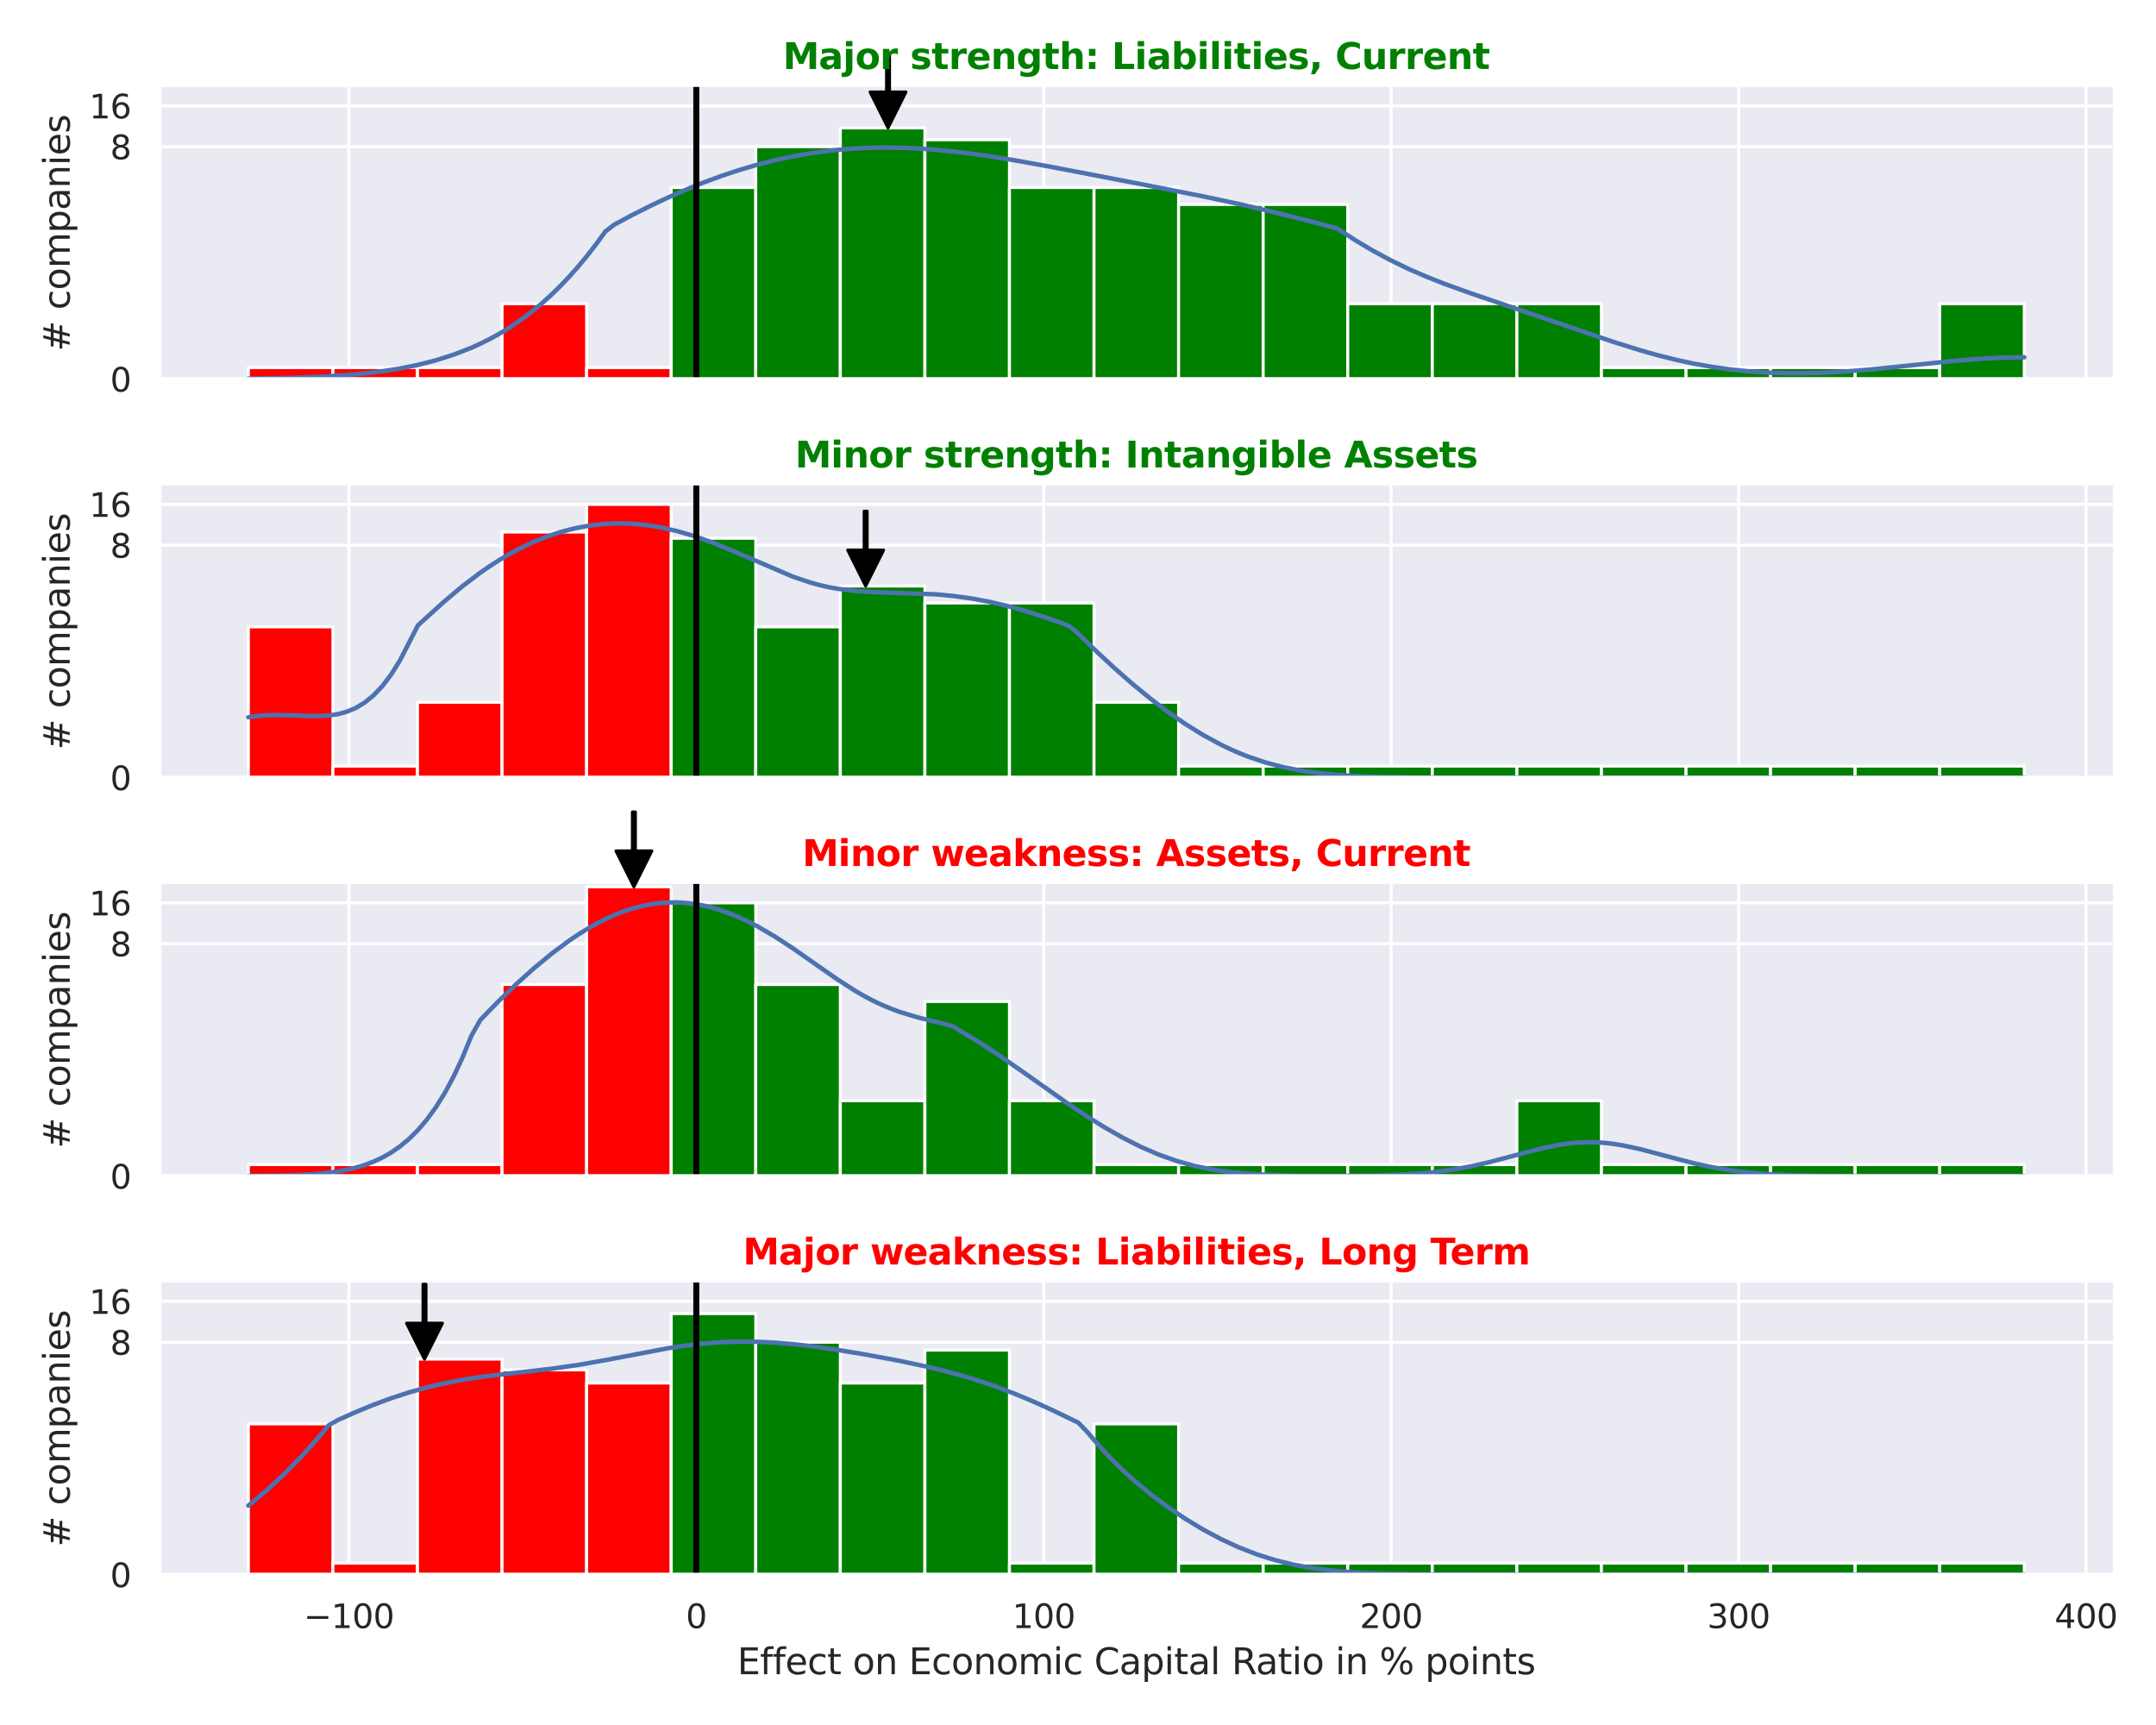 <?xml version="1.0" encoding="utf-8" standalone="no"?>
<!DOCTYPE svg PUBLIC "-//W3C//DTD SVG 1.1//EN"
  "http://www.w3.org/Graphics/SVG/1.1/DTD/svg11.dtd">
<svg xmlns:xlink="http://www.w3.org/1999/xlink" width="720pt" height="576pt" viewBox="0 0 720 576" xmlns="http://www.w3.org/2000/svg" version="1.1">
 <defs>
  <style type="text/css">*{stroke-linejoin: round; stroke-linecap: butt}</style>
 </defs>
 <g id="figure_1">
  <g id="patch_1">
   <path d="M 0 576 
L 720 576 
L 720 0 
L 0 0 
z
" style="fill: #ffffff"/>
  </g>
  <g id="axes_1">
   <g id="patch_2">
    <path d="M 53.28 126.585 
L 705.668 126.585 
L 705.668 29.04 
L 53.28 29.04 
z
" style="fill: #eaeaf2"/>
   </g>
   <g id="matplotlib.axis_1">
    <g id="xtick_1">
     <g id="line2d_1">
      <path d="M 116.506 126.585 
L 116.506 29.04 
" clip-path="url(#p65b40b75ce)" style="fill: none; stroke: #ffffff; stroke-linecap: round"/>
     </g>
    </g>
    <g id="xtick_2">
     <g id="line2d_2">
      <path d="M 232.532 126.585 
L 232.532 29.04 
" clip-path="url(#p65b40b75ce)" style="fill: none; stroke: #ffffff; stroke-linecap: round"/>
     </g>
    </g>
    <g id="xtick_3">
     <g id="line2d_3">
      <path d="M 348.557 126.585 
L 348.557 29.04 
" clip-path="url(#p65b40b75ce)" style="fill: none; stroke: #ffffff; stroke-linecap: round"/>
     </g>
    </g>
    <g id="xtick_4">
     <g id="line2d_4">
      <path d="M 464.583 126.585 
L 464.583 29.04 
" clip-path="url(#p65b40b75ce)" style="fill: none; stroke: #ffffff; stroke-linecap: round"/>
     </g>
    </g>
    <g id="xtick_5">
     <g id="line2d_5">
      <path d="M 580.608 126.585 
L 580.608 29.04 
" clip-path="url(#p65b40b75ce)" style="fill: none; stroke: #ffffff; stroke-linecap: round"/>
     </g>
    </g>
    <g id="xtick_6">
     <g id="line2d_6">
      <path d="M 696.634 126.585 
L 696.634 29.04 
" clip-path="url(#p65b40b75ce)" style="fill: none; stroke: #ffffff; stroke-linecap: round"/>
     </g>
    </g>
   </g>
   <g id="matplotlib.axis_2">
    <g id="ytick_1">
     <g id="line2d_7">
      <path d="M 53.28 126.585 
L 705.668 126.585 
" clip-path="url(#p65b40b75ce)" style="fill: none; stroke: #ffffff; stroke-linecap: round"/>
     </g>
     <g id="text_1">
      <!-- 0 -->
      <g style="fill: #262626" transform="translate(36.781 130.764) scale(0.11 -0.11)">
       <defs>
        <path id="DejaVuSans-30" d="M 2034 4250 
Q 1547 4250 1301 3770 
Q 1056 3291 1056 2328 
Q 1056 1369 1301 889 
Q 1547 409 2034 409 
Q 2525 409 2770 889 
Q 3016 1369 3016 2328 
Q 3016 3291 2770 3770 
Q 2525 4250 2034 4250 
z
M 2034 4750 
Q 2819 4750 3233 4129 
Q 3647 3509 3647 2328 
Q 3647 1150 3233 529 
Q 2819 -91 2034 -91 
Q 1250 -91 836 529 
Q 422 1150 422 2328 
Q 422 3509 836 4129 
Q 1250 4750 2034 4750 
z
" transform="scale(0.016)"/>
       </defs>
       <use xlink:href="#DejaVuSans-30"/>
      </g>
     </g>
    </g>
    <g id="ytick_2">
     <g id="line2d_8">
      <path d="M 53.28 48.985 
L 705.668 48.985 
" clip-path="url(#p65b40b75ce)" style="fill: none; stroke: #ffffff; stroke-linecap: round"/>
     </g>
     <g id="text_2">
      <!-- 8 -->
      <g style="fill: #262626" transform="translate(36.781 53.164) scale(0.11 -0.11)">
       <defs>
        <path id="DejaVuSans-38" d="M 2034 2216 
Q 1584 2216 1326 1975 
Q 1069 1734 1069 1313 
Q 1069 891 1326 650 
Q 1584 409 2034 409 
Q 2484 409 2743 651 
Q 3003 894 3003 1313 
Q 3003 1734 2745 1975 
Q 2488 2216 2034 2216 
z
M 1403 2484 
Q 997 2584 770 2862 
Q 544 3141 544 3541 
Q 544 4100 942 4425 
Q 1341 4750 2034 4750 
Q 2731 4750 3128 4425 
Q 3525 4100 3525 3541 
Q 3525 3141 3298 2862 
Q 3072 2584 2669 2484 
Q 3125 2378 3379 2068 
Q 3634 1759 3634 1313 
Q 3634 634 3220 271 
Q 2806 -91 2034 -91 
Q 1263 -91 848 271 
Q 434 634 434 1313 
Q 434 1759 690 2068 
Q 947 2378 1403 2484 
z
M 1172 3481 
Q 1172 3119 1398 2916 
Q 1625 2713 2034 2713 
Q 2441 2713 2670 2916 
Q 2900 3119 2900 3481 
Q 2900 3844 2670 4047 
Q 2441 4250 2034 4250 
Q 1625 4250 1398 4047 
Q 1172 3844 1172 3481 
z
" transform="scale(0.016)"/>
       </defs>
       <use xlink:href="#DejaVuSans-38"/>
      </g>
     </g>
    </g>
    <g id="ytick_3">
     <g id="line2d_9">
      <path d="M 53.28 35.349 
L 705.668 35.349 
" clip-path="url(#p65b40b75ce)" style="fill: none; stroke: #ffffff; stroke-linecap: round"/>
     </g>
     <g id="text_3">
      <!-- 16 -->
      <g style="fill: #262626" transform="translate(29.782 39.528) scale(0.11 -0.11)">
       <defs>
        <path id="DejaVuSans-31" d="M 794 531 
L 1825 531 
L 1825 4091 
L 703 3866 
L 703 4441 
L 1819 4666 
L 2450 4666 
L 2450 531 
L 3481 531 
L 3481 0 
L 794 0 
L 794 531 
z
" transform="scale(0.016)"/>
        <path id="DejaVuSans-36" d="M 2113 2584 
Q 1688 2584 1439 2293 
Q 1191 2003 1191 1497 
Q 1191 994 1439 701 
Q 1688 409 2113 409 
Q 2538 409 2786 701 
Q 3034 994 3034 1497 
Q 3034 2003 2786 2293 
Q 2538 2584 2113 2584 
z
M 3366 4563 
L 3366 3988 
Q 3128 4100 2886 4159 
Q 2644 4219 2406 4219 
Q 1781 4219 1451 3797 
Q 1122 3375 1075 2522 
Q 1259 2794 1537 2939 
Q 1816 3084 2150 3084 
Q 2853 3084 3261 2657 
Q 3669 2231 3669 1497 
Q 3669 778 3244 343 
Q 2819 -91 2113 -91 
Q 1303 -91 875 529 
Q 447 1150 447 2328 
Q 447 3434 972 4092 
Q 1497 4750 2381 4750 
Q 2619 4750 2861 4703 
Q 3103 4656 3366 4563 
z
" transform="scale(0.016)"/>
       </defs>
       <use xlink:href="#DejaVuSans-31"/>
       <use xlink:href="#DejaVuSans-36" x="63.623"/>
      </g>
     </g>
    </g>
    <g id="ytick_4"/>
    <g id="ytick_5"/>
    <g id="text_4">
     <!-- # companies -->
     <g style="fill: #262626" transform="translate(23.287 117.335) rotate(-90) scale(0.12 -0.12)">
      <defs>
       <path id="DejaVuSans-23" d="M 3272 2816 
L 2363 2816 
L 2100 1772 
L 3016 1772 
L 3272 2816 
z
M 2803 4594 
L 2478 3297 
L 3391 3297 
L 3719 4594 
L 4219 4594 
L 3897 3297 
L 4872 3297 
L 4872 2816 
L 3775 2816 
L 3519 1772 
L 4513 1772 
L 4513 1294 
L 3397 1294 
L 3072 0 
L 2572 0 
L 2894 1294 
L 1978 1294 
L 1656 0 
L 1153 0 
L 1478 1294 
L 494 1294 
L 494 1772 
L 1594 1772 
L 1856 2816 
L 850 2816 
L 850 3297 
L 1978 3297 
L 2297 4594 
L 2803 4594 
z
" transform="scale(0.016)"/>
       <path id="DejaVuSans-20" transform="scale(0.016)"/>
       <path id="DejaVuSans-63" d="M 3122 3366 
L 3122 2828 
Q 2878 2963 2633 3030 
Q 2388 3097 2138 3097 
Q 1578 3097 1268 2742 
Q 959 2388 959 1747 
Q 959 1106 1268 751 
Q 1578 397 2138 397 
Q 2388 397 2633 464 
Q 2878 531 3122 666 
L 3122 134 
Q 2881 22 2623 -34 
Q 2366 -91 2075 -91 
Q 1284 -91 818 406 
Q 353 903 353 1747 
Q 353 2603 823 3093 
Q 1294 3584 2113 3584 
Q 2378 3584 2631 3529 
Q 2884 3475 3122 3366 
z
" transform="scale(0.016)"/>
       <path id="DejaVuSans-6f" d="M 1959 3097 
Q 1497 3097 1228 2736 
Q 959 2375 959 1747 
Q 959 1119 1226 758 
Q 1494 397 1959 397 
Q 2419 397 2687 759 
Q 2956 1122 2956 1747 
Q 2956 2369 2687 2733 
Q 2419 3097 1959 3097 
z
M 1959 3584 
Q 2709 3584 3137 3096 
Q 3566 2609 3566 1747 
Q 3566 888 3137 398 
Q 2709 -91 1959 -91 
Q 1206 -91 779 398 
Q 353 888 353 1747 
Q 353 2609 779 3096 
Q 1206 3584 1959 3584 
z
" transform="scale(0.016)"/>
       <path id="DejaVuSans-6d" d="M 3328 2828 
Q 3544 3216 3844 3400 
Q 4144 3584 4550 3584 
Q 5097 3584 5394 3201 
Q 5691 2819 5691 2113 
L 5691 0 
L 5113 0 
L 5113 2094 
Q 5113 2597 4934 2840 
Q 4756 3084 4391 3084 
Q 3944 3084 3684 2787 
Q 3425 2491 3425 1978 
L 3425 0 
L 2847 0 
L 2847 2094 
Q 2847 2600 2669 2842 
Q 2491 3084 2119 3084 
Q 1678 3084 1418 2786 
Q 1159 2488 1159 1978 
L 1159 0 
L 581 0 
L 581 3500 
L 1159 3500 
L 1159 2956 
Q 1356 3278 1631 3431 
Q 1906 3584 2284 3584 
Q 2666 3584 2933 3390 
Q 3200 3197 3328 2828 
z
" transform="scale(0.016)"/>
       <path id="DejaVuSans-70" d="M 1159 525 
L 1159 -1331 
L 581 -1331 
L 581 3500 
L 1159 3500 
L 1159 2969 
Q 1341 3281 1617 3432 
Q 1894 3584 2278 3584 
Q 2916 3584 3314 3078 
Q 3713 2572 3713 1747 
Q 3713 922 3314 415 
Q 2916 -91 2278 -91 
Q 1894 -91 1617 61 
Q 1341 213 1159 525 
z
M 3116 1747 
Q 3116 2381 2855 2742 
Q 2594 3103 2138 3103 
Q 1681 3103 1420 2742 
Q 1159 2381 1159 1747 
Q 1159 1113 1420 752 
Q 1681 391 2138 391 
Q 2594 391 2855 752 
Q 3116 1113 3116 1747 
z
" transform="scale(0.016)"/>
       <path id="DejaVuSans-61" d="M 2194 1759 
Q 1497 1759 1228 1600 
Q 959 1441 959 1056 
Q 959 750 1161 570 
Q 1363 391 1709 391 
Q 2188 391 2477 730 
Q 2766 1069 2766 1631 
L 2766 1759 
L 2194 1759 
z
M 3341 1997 
L 3341 0 
L 2766 0 
L 2766 531 
Q 2569 213 2275 61 
Q 1981 -91 1556 -91 
Q 1019 -91 701 211 
Q 384 513 384 1019 
Q 384 1609 779 1909 
Q 1175 2209 1959 2209 
L 2766 2209 
L 2766 2266 
Q 2766 2663 2505 2880 
Q 2244 3097 1772 3097 
Q 1472 3097 1187 3025 
Q 903 2953 641 2809 
L 641 3341 
Q 956 3463 1253 3523 
Q 1550 3584 1831 3584 
Q 2591 3584 2966 3190 
Q 3341 2797 3341 1997 
z
" transform="scale(0.016)"/>
       <path id="DejaVuSans-6e" d="M 3513 2113 
L 3513 0 
L 2938 0 
L 2938 2094 
Q 2938 2591 2744 2837 
Q 2550 3084 2163 3084 
Q 1697 3084 1428 2787 
Q 1159 2491 1159 1978 
L 1159 0 
L 581 0 
L 581 3500 
L 1159 3500 
L 1159 2956 
Q 1366 3272 1645 3428 
Q 1925 3584 2291 3584 
Q 2894 3584 3203 3211 
Q 3513 2838 3513 2113 
z
" transform="scale(0.016)"/>
       <path id="DejaVuSans-69" d="M 603 3500 
L 1178 3500 
L 1178 0 
L 603 0 
L 603 3500 
z
M 603 4863 
L 1178 4863 
L 1178 4134 
L 603 4134 
L 603 4863 
z
" transform="scale(0.016)"/>
       <path id="DejaVuSans-65" d="M 3597 1894 
L 3597 1613 
L 953 1613 
Q 991 1019 1311 708 
Q 1631 397 2203 397 
Q 2534 397 2845 478 
Q 3156 559 3463 722 
L 3463 178 
Q 3153 47 2828 -22 
Q 2503 -91 2169 -91 
Q 1331 -91 842 396 
Q 353 884 353 1716 
Q 353 2575 817 3079 
Q 1281 3584 2069 3584 
Q 2775 3584 3186 3129 
Q 3597 2675 3597 1894 
z
M 3022 2063 
Q 3016 2534 2758 2815 
Q 2500 3097 2075 3097 
Q 1594 3097 1305 2825 
Q 1016 2553 972 2059 
L 3022 2063 
z
" transform="scale(0.016)"/>
       <path id="DejaVuSans-73" d="M 2834 3397 
L 2834 2853 
Q 2591 2978 2328 3040 
Q 2066 3103 1784 3103 
Q 1356 3103 1142 2972 
Q 928 2841 928 2578 
Q 928 2378 1081 2264 
Q 1234 2150 1697 2047 
L 1894 2003 
Q 2506 1872 2764 1633 
Q 3022 1394 3022 966 
Q 3022 478 2636 193 
Q 2250 -91 1575 -91 
Q 1294 -91 989 -36 
Q 684 19 347 128 
L 347 722 
Q 666 556 975 473 
Q 1284 391 1588 391 
Q 1994 391 2212 530 
Q 2431 669 2431 922 
Q 2431 1156 2273 1281 
Q 2116 1406 1581 1522 
L 1381 1569 
Q 847 1681 609 1914 
Q 372 2147 372 2553 
Q 372 3047 722 3315 
Q 1072 3584 1716 3584 
Q 2034 3584 2315 3537 
Q 2597 3491 2834 3397 
z
" transform="scale(0.016)"/>
      </defs>
      <use xlink:href="#DejaVuSans-23"/>
      <use xlink:href="#DejaVuSans-20" x="83.789"/>
      <use xlink:href="#DejaVuSans-63" x="115.576"/>
      <use xlink:href="#DejaVuSans-6f" x="170.557"/>
      <use xlink:href="#DejaVuSans-6d" x="231.738"/>
      <use xlink:href="#DejaVuSans-70" x="329.15"/>
      <use xlink:href="#DejaVuSans-61" x="392.627"/>
      <use xlink:href="#DejaVuSans-6e" x="453.906"/>
      <use xlink:href="#DejaVuSans-69" x="517.285"/>
      <use xlink:href="#DejaVuSans-65" x="545.068"/>
      <use xlink:href="#DejaVuSans-73" x="606.592"/>
     </g>
    </g>
   </g>
   <g id="patch_3">
    <path d="M 82.934 126.585 
L 111.176 126.585 
L 111.176 122.754 
L 82.934 122.754 
z
" clip-path="url(#p65b40b75ce)" style="fill: #ff0000; stroke: #ffffff; stroke-linejoin: miter"/>
   </g>
   <g id="patch_4">
    <path d="M 111.176 126.585 
L 139.418 126.585 
L 139.418 122.754 
L 111.176 122.754 
z
" clip-path="url(#p65b40b75ce)" style="fill: #ff0000; stroke: #ffffff; stroke-linejoin: miter"/>
   </g>
   <g id="patch_5">
    <path d="M 139.418 126.585 
L 167.66 126.585 
L 167.66 122.754 
L 139.418 122.754 
z
" clip-path="url(#p65b40b75ce)" style="fill: #ff0000; stroke: #ffffff; stroke-linejoin: miter"/>
   </g>
   <g id="patch_6">
    <path d="M 167.66 126.585 
L 195.902 126.585 
L 195.902 101.42 
L 167.66 101.42 
z
" clip-path="url(#p65b40b75ce)" style="fill: #ff0000; stroke: #ffffff; stroke-linejoin: miter"/>
   </g>
   <g id="patch_7">
    <path d="M 195.902 126.585 
L 224.144 126.585 
L 224.144 122.754 
L 195.902 122.754 
z
" clip-path="url(#p65b40b75ce)" style="fill: #ff0000; stroke: #ffffff; stroke-linejoin: miter"/>
   </g>
   <g id="patch_8">
    <path d="M 224.144 126.585 
L 252.385 126.585 
L 252.385 62.62 
L 224.144 62.62 
z
" clip-path="url(#p65b40b75ce)" style="fill: #008000; stroke: #ffffff; stroke-linejoin: miter"/>
   </g>
   <g id="patch_9">
    <path d="M 252.385 126.585 
L 280.627 126.585 
L 280.627 48.985 
L 252.385 48.985 
z
" clip-path="url(#p65b40b75ce)" style="fill: #008000; stroke: #ffffff; stroke-linejoin: miter"/>
   </g>
   <g id="patch_10">
    <path d="M 280.627 126.585 
L 308.869 126.585 
L 308.869 42.72 
L 280.627 42.72 
z
" clip-path="url(#p65b40b75ce)" style="fill: #008000; stroke: #ffffff; stroke-linejoin: miter"/>
   </g>
   <g id="patch_11">
    <path d="M 308.869 126.585 
L 337.111 126.585 
L 337.111 46.668 
L 308.869 46.668 
z
" clip-path="url(#p65b40b75ce)" style="fill: #008000; stroke: #ffffff; stroke-linejoin: miter"/>
   </g>
   <g id="patch_12">
    <path d="M 337.111 126.585 
L 365.353 126.585 
L 365.353 62.62 
L 337.111 62.62 
z
" clip-path="url(#p65b40b75ce)" style="fill: #008000; stroke: #ffffff; stroke-linejoin: miter"/>
   </g>
   <g id="patch_13">
    <path d="M 365.353 126.585 
L 393.595 126.585 
L 393.595 62.62 
L 365.353 62.62 
z
" clip-path="url(#p65b40b75ce)" style="fill: #008000; stroke: #ffffff; stroke-linejoin: miter"/>
   </g>
   <g id="patch_14">
    <path d="M 393.595 126.585 
L 421.837 126.585 
L 421.837 68.28 
L 393.595 68.28 
z
" clip-path="url(#p65b40b75ce)" style="fill: #008000; stroke: #ffffff; stroke-linejoin: miter"/>
   </g>
   <g id="patch_15">
    <path d="M 421.837 126.585 
L 450.079 126.585 
L 450.079 68.28 
L 421.837 68.28 
z
" clip-path="url(#p65b40b75ce)" style="fill: #008000; stroke: #ffffff; stroke-linejoin: miter"/>
   </g>
   <g id="patch_16">
    <path d="M 450.079 126.585 
L 478.321 126.585 
L 478.321 101.42 
L 450.079 101.42 
z
" clip-path="url(#p65b40b75ce)" style="fill: #008000; stroke: #ffffff; stroke-linejoin: miter"/>
   </g>
   <g id="patch_17">
    <path d="M 478.321 126.585 
L 506.563 126.585 
L 506.563 101.42 
L 478.321 101.42 
z
" clip-path="url(#p65b40b75ce)" style="fill: #008000; stroke: #ffffff; stroke-linejoin: miter"/>
   </g>
   <g id="patch_18">
    <path d="M 506.563 126.585 
L 534.804 126.585 
L 534.804 101.42 
L 506.563 101.42 
z
" clip-path="url(#p65b40b75ce)" style="fill: #008000; stroke: #ffffff; stroke-linejoin: miter"/>
   </g>
   <g id="patch_19">
    <path d="M 534.804 126.585 
L 563.046 126.585 
L 563.046 122.754 
L 534.804 122.754 
z
" clip-path="url(#p65b40b75ce)" style="fill: #008000; stroke: #ffffff; stroke-linejoin: miter"/>
   </g>
   <g id="patch_20">
    <path d="M 563.046 126.585 
L 591.288 126.585 
L 591.288 122.754 
L 563.046 122.754 
z
" clip-path="url(#p65b40b75ce)" style="fill: #008000; stroke: #ffffff; stroke-linejoin: miter"/>
   </g>
   <g id="patch_21">
    <path d="M 591.288 126.585 
L 619.53 126.585 
L 619.53 122.754 
L 591.288 122.754 
z
" clip-path="url(#p65b40b75ce)" style="fill: #008000; stroke: #ffffff; stroke-linejoin: miter"/>
   </g>
   <g id="patch_22">
    <path d="M 619.53 126.585 
L 647.772 126.585 
L 647.772 122.754 
L 619.53 122.754 
z
" clip-path="url(#p65b40b75ce)" style="fill: #008000; stroke: #ffffff; stroke-linejoin: miter"/>
   </g>
   <g id="patch_23">
    <path d="M 647.772 126.585 
L 676.014 126.585 
L 676.014 101.42 
L 647.772 101.42 
z
" clip-path="url(#p65b40b75ce)" style="fill: #008000; stroke: #ffffff; stroke-linejoin: miter"/>
   </g>
   <g id="line2d_10">
    <path d="M 82.934 126.438 
L 97.836 126.154 
L 106.776 125.81 
L 115.717 125.247 
L 121.678 124.704 
L 127.639 123.984 
L 133.599 123.046 
L 139.56 121.845 
L 145.52 120.328 
L 151.481 118.438 
L 157.442 116.111 
L 160.422 114.763 
L 163.402 113.28 
L 166.382 111.652 
L 169.363 109.871 
L 172.343 107.925 
L 175.323 105.806 
L 178.304 103.502 
L 181.284 101.004 
L 184.264 98.302 
L 187.245 95.387 
L 190.225 92.249 
L 193.205 88.88 
L 196.185 85.274 
L 199.166 81.423 
L 202.146 77.323 
L 205.126 75.013 
L 211.087 71.818 
L 217.048 68.808 
L 223.008 65.989 
L 228.969 63.369 
L 234.929 60.956 
L 240.89 58.758 
L 246.851 56.781 
L 252.811 55.032 
L 258.772 53.514 
L 264.732 52.231 
L 270.693 51.182 
L 276.654 50.366 
L 282.614 49.779 
L 288.575 49.416 
L 294.535 49.268 
L 300.496 49.324 
L 306.457 49.572 
L 312.417 49.996 
L 321.358 50.926 
L 330.299 52.149 
L 339.24 53.595 
L 351.161 55.747 
L 380.964 61.469 
L 401.826 65.576 
L 413.747 68.117 
L 425.669 70.893 
L 437.59 73.903 
L 446.531 76.262 
L 452.491 80.148 
L 458.452 83.698 
L 464.413 86.907 
L 470.373 89.791 
L 476.334 92.384 
L 482.294 94.738 
L 491.235 97.959 
L 538.92 114.201 
L 547.861 116.995 
L 553.822 118.67 
L 559.782 120.157 
L 565.743 121.437 
L 571.703 122.498 
L 577.664 123.338 
L 583.625 123.96 
L 589.585 124.375 
L 595.546 124.594 
L 601.506 124.632 
L 607.467 124.504 
L 616.408 124.042 
L 625.349 123.315 
L 637.27 122.091 
L 652.172 120.531 
L 661.112 119.808 
L 667.073 119.486 
L 673.034 119.319 
L 676.014 119.298 
L 676.014 119.298 
" clip-path="url(#p65b40b75ce)" style="fill: none; stroke: #4c72b0; stroke-width: 1.5; stroke-linecap: round"/>
   </g>
   <g id="line2d_11">
    <path d="M 232.532 126.585 
L 232.532 29.04 
" clip-path="url(#p65b40b75ce)" style="fill: none; stroke: #000000; stroke-width: 2; stroke-linecap: round"/>
   </g>
   <g id="patch_24">
    <path d="M 53.28 126.585 
L 53.28 29.04 
" style="fill: none; stroke: #ffffff; stroke-width: 1.25; stroke-linejoin: miter; stroke-linecap: square"/>
   </g>
   <g id="patch_25">
    <path d="M 53.28 126.585 
L 705.668 126.585 
" style="fill: none; stroke: #ffffff; stroke-width: 1.25; stroke-linejoin: miter; stroke-linecap: square"/>
   </g>
   <g id="patch_26">
    <path d="M 297.058 17.72 
Q 297.058 24.219 297.058 30.718 
L 302.558 30.718 
Q 299.558 36.719 296.558 42.72 
Q 293.558 36.719 290.558 30.718 
L 296.058 30.718 
Q 296.058 24.219 296.058 17.72 
L 297.058 17.72 
z
" style="stroke: #000000; stroke-linecap: round"/>
   </g>
   <g id="text_5">
    <!-- Major strength: Liabilities, Current -->
    <g style="fill: #008000" transform="translate(261.439 23.04) scale(0.12 -0.12)">
     <defs>
      <path id="DejaVuSans-Bold-4d" d="M 588 4666 
L 2119 4666 
L 3181 2169 
L 4250 4666 
L 5778 4666 
L 5778 0 
L 4641 0 
L 4641 3413 
L 3566 897 
L 2803 897 
L 1728 3413 
L 1728 0 
L 588 0 
L 588 4666 
z
" transform="scale(0.016)"/>
      <path id="DejaVuSans-Bold-61" d="M 2106 1575 
Q 1756 1575 1579 1456 
Q 1403 1338 1403 1106 
Q 1403 894 1545 773 
Q 1688 653 1941 653 
Q 2256 653 2472 879 
Q 2688 1106 2688 1447 
L 2688 1575 
L 2106 1575 
z
M 3816 1997 
L 3816 0 
L 2688 0 
L 2688 519 
Q 2463 200 2181 54 
Q 1900 -91 1497 -91 
Q 953 -91 614 226 
Q 275 544 275 1050 
Q 275 1666 698 1953 
Q 1122 2241 2028 2241 
L 2688 2241 
L 2688 2328 
Q 2688 2594 2478 2717 
Q 2269 2841 1825 2841 
Q 1466 2841 1156 2769 
Q 847 2697 581 2553 
L 581 3406 
Q 941 3494 1303 3539 
Q 1666 3584 2028 3584 
Q 2975 3584 3395 3211 
Q 3816 2838 3816 1997 
z
" transform="scale(0.016)"/>
      <path id="DejaVuSans-Bold-6a" d="M 538 3500 
L 1656 3500 
L 1656 63 
Q 1656 -641 1318 -1011 
Q 981 -1381 341 -1381 
L -213 -1381 
L -213 -647 
L -19 -647 
Q 300 -647 419 -503 
Q 538 -359 538 63 
L 538 3500 
z
M 538 4863 
L 1656 4863 
L 1656 3950 
L 538 3950 
L 538 4863 
z
" transform="scale(0.016)"/>
      <path id="DejaVuSans-Bold-6f" d="M 2203 2784 
Q 1831 2784 1636 2517 
Q 1441 2250 1441 1747 
Q 1441 1244 1636 976 
Q 1831 709 2203 709 
Q 2569 709 2762 976 
Q 2956 1244 2956 1747 
Q 2956 2250 2762 2517 
Q 2569 2784 2203 2784 
z
M 2203 3584 
Q 3106 3584 3614 3096 
Q 4122 2609 4122 1747 
Q 4122 884 3614 396 
Q 3106 -91 2203 -91 
Q 1297 -91 786 396 
Q 275 884 275 1747 
Q 275 2609 786 3096 
Q 1297 3584 2203 3584 
z
" transform="scale(0.016)"/>
      <path id="DejaVuSans-Bold-72" d="M 3138 2547 
Q 2991 2616 2845 2648 
Q 2700 2681 2553 2681 
Q 2122 2681 1889 2404 
Q 1656 2128 1656 1613 
L 1656 0 
L 538 0 
L 538 3500 
L 1656 3500 
L 1656 2925 
Q 1872 3269 2151 3426 
Q 2431 3584 2822 3584 
Q 2878 3584 2943 3579 
Q 3009 3575 3134 3559 
L 3138 2547 
z
" transform="scale(0.016)"/>
      <path id="DejaVuSans-Bold-20" transform="scale(0.016)"/>
      <path id="DejaVuSans-Bold-73" d="M 3272 3391 
L 3272 2541 
Q 2913 2691 2578 2766 
Q 2244 2841 1947 2841 
Q 1628 2841 1473 2761 
Q 1319 2681 1319 2516 
Q 1319 2381 1436 2309 
Q 1553 2238 1856 2203 
L 2053 2175 
Q 2913 2066 3209 1816 
Q 3506 1566 3506 1031 
Q 3506 472 3093 190 
Q 2681 -91 1863 -91 
Q 1516 -91 1145 -36 
Q 775 19 384 128 
L 384 978 
Q 719 816 1070 734 
Q 1422 653 1784 653 
Q 2113 653 2278 743 
Q 2444 834 2444 1013 
Q 2444 1163 2330 1236 
Q 2216 1309 1875 1350 
L 1678 1375 
Q 931 1469 631 1722 
Q 331 1975 331 2491 
Q 331 3047 712 3315 
Q 1094 3584 1881 3584 
Q 2191 3584 2531 3537 
Q 2872 3491 3272 3391 
z
" transform="scale(0.016)"/>
      <path id="DejaVuSans-Bold-74" d="M 1759 4494 
L 1759 3500 
L 2913 3500 
L 2913 2700 
L 1759 2700 
L 1759 1216 
Q 1759 972 1856 886 
Q 1953 800 2241 800 
L 2816 800 
L 2816 0 
L 1856 0 
Q 1194 0 917 276 
Q 641 553 641 1216 
L 641 2700 
L 84 2700 
L 84 3500 
L 641 3500 
L 641 4494 
L 1759 4494 
z
" transform="scale(0.016)"/>
      <path id="DejaVuSans-Bold-65" d="M 4031 1759 
L 4031 1441 
L 1416 1441 
Q 1456 1047 1700 850 
Q 1944 653 2381 653 
Q 2734 653 3104 758 
Q 3475 863 3866 1075 
L 3866 213 
Q 3469 63 3072 -14 
Q 2675 -91 2278 -91 
Q 1328 -91 801 392 
Q 275 875 275 1747 
Q 275 2603 792 3093 
Q 1309 3584 2216 3584 
Q 3041 3584 3536 3087 
Q 4031 2591 4031 1759 
z
M 2881 2131 
Q 2881 2450 2695 2645 
Q 2509 2841 2209 2841 
Q 1884 2841 1681 2658 
Q 1478 2475 1428 2131 
L 2881 2131 
z
" transform="scale(0.016)"/>
      <path id="DejaVuSans-Bold-6e" d="M 4056 2131 
L 4056 0 
L 2931 0 
L 2931 347 
L 2931 1631 
Q 2931 2084 2911 2256 
Q 2891 2428 2841 2509 
Q 2775 2619 2662 2680 
Q 2550 2741 2406 2741 
Q 2056 2741 1856 2470 
Q 1656 2200 1656 1722 
L 1656 0 
L 538 0 
L 538 3500 
L 1656 3500 
L 1656 2988 
Q 1909 3294 2193 3439 
Q 2478 3584 2822 3584 
Q 3428 3584 3742 3212 
Q 4056 2841 4056 2131 
z
" transform="scale(0.016)"/>
      <path id="DejaVuSans-Bold-67" d="M 2919 594 
Q 2688 288 2409 144 
Q 2131 0 1766 0 
Q 1125 0 706 504 
Q 288 1009 288 1791 
Q 288 2575 706 3076 
Q 1125 3578 1766 3578 
Q 2131 3578 2409 3434 
Q 2688 3291 2919 2981 
L 2919 3500 
L 4044 3500 
L 4044 353 
Q 4044 -491 3511 -936 
Q 2978 -1381 1966 -1381 
Q 1638 -1381 1331 -1331 
Q 1025 -1281 716 -1178 
L 716 -306 
Q 1009 -475 1290 -558 
Q 1572 -641 1856 -641 
Q 2406 -641 2662 -400 
Q 2919 -159 2919 353 
L 2919 594 
z
M 2181 2772 
Q 1834 2772 1640 2515 
Q 1447 2259 1447 1791 
Q 1447 1309 1634 1061 
Q 1822 813 2181 813 
Q 2531 813 2725 1069 
Q 2919 1325 2919 1791 
Q 2919 2259 2725 2515 
Q 2531 2772 2181 2772 
z
" transform="scale(0.016)"/>
      <path id="DejaVuSans-Bold-68" d="M 4056 2131 
L 4056 0 
L 2931 0 
L 2931 347 
L 2931 1625 
Q 2931 2084 2911 2256 
Q 2891 2428 2841 2509 
Q 2775 2619 2662 2680 
Q 2550 2741 2406 2741 
Q 2056 2741 1856 2470 
Q 1656 2200 1656 1722 
L 1656 0 
L 538 0 
L 538 4863 
L 1656 4863 
L 1656 2988 
Q 1909 3294 2193 3439 
Q 2478 3584 2822 3584 
Q 3428 3584 3742 3212 
Q 4056 2841 4056 2131 
z
" transform="scale(0.016)"/>
      <path id="DejaVuSans-Bold-3a" d="M 716 3500 
L 1844 3500 
L 1844 2291 
L 716 2291 
L 716 3500 
z
M 716 1209 
L 1844 1209 
L 1844 0 
L 716 0 
L 716 1209 
z
" transform="scale(0.016)"/>
      <path id="DejaVuSans-Bold-4c" d="M 588 4666 
L 1791 4666 
L 1791 909 
L 3903 909 
L 3903 0 
L 588 0 
L 588 4666 
z
" transform="scale(0.016)"/>
      <path id="DejaVuSans-Bold-69" d="M 538 3500 
L 1656 3500 
L 1656 0 
L 538 0 
L 538 3500 
z
M 538 4863 
L 1656 4863 
L 1656 3950 
L 538 3950 
L 538 4863 
z
" transform="scale(0.016)"/>
      <path id="DejaVuSans-Bold-62" d="M 2400 722 
Q 2759 722 2948 984 
Q 3138 1247 3138 1747 
Q 3138 2247 2948 2509 
Q 2759 2772 2400 2772 
Q 2041 2772 1848 2508 
Q 1656 2244 1656 1747 
Q 1656 1250 1848 986 
Q 2041 722 2400 722 
z
M 1656 2988 
Q 1888 3294 2169 3439 
Q 2450 3584 2816 3584 
Q 3463 3584 3878 3070 
Q 4294 2556 4294 1747 
Q 4294 938 3878 423 
Q 3463 -91 2816 -91 
Q 2450 -91 2169 54 
Q 1888 200 1656 506 
L 1656 0 
L 538 0 
L 538 4863 
L 1656 4863 
L 1656 2988 
z
" transform="scale(0.016)"/>
      <path id="DejaVuSans-Bold-6c" d="M 538 4863 
L 1656 4863 
L 1656 0 
L 538 0 
L 538 4863 
z
" transform="scale(0.016)"/>
      <path id="DejaVuSans-Bold-2c" d="M 653 1209 
L 1778 1209 
L 1778 256 
L 1006 -909 
L 341 -909 
L 653 256 
L 653 1209 
z
" transform="scale(0.016)"/>
      <path id="DejaVuSans-Bold-43" d="M 4288 256 
Q 3956 84 3597 -3 
Q 3238 -91 2847 -91 
Q 1681 -91 1000 561 
Q 319 1213 319 2328 
Q 319 3447 1000 4098 
Q 1681 4750 2847 4750 
Q 3238 4750 3597 4662 
Q 3956 4575 4288 4403 
L 4288 3438 
Q 3953 3666 3628 3772 
Q 3303 3878 2944 3878 
Q 2300 3878 1931 3465 
Q 1563 3053 1563 2328 
Q 1563 1606 1931 1193 
Q 2300 781 2944 781 
Q 3303 781 3628 887 
Q 3953 994 4288 1222 
L 4288 256 
z
" transform="scale(0.016)"/>
      <path id="DejaVuSans-Bold-75" d="M 500 1363 
L 500 3500 
L 1625 3500 
L 1625 3150 
Q 1625 2866 1622 2436 
Q 1619 2006 1619 1863 
Q 1619 1441 1641 1255 
Q 1663 1069 1716 984 
Q 1784 875 1895 815 
Q 2006 756 2150 756 
Q 2500 756 2700 1025 
Q 2900 1294 2900 1772 
L 2900 3500 
L 4019 3500 
L 4019 0 
L 2900 0 
L 2900 506 
Q 2647 200 2364 54 
Q 2081 -91 1741 -91 
Q 1134 -91 817 281 
Q 500 653 500 1363 
z
" transform="scale(0.016)"/>
     </defs>
     <use xlink:href="#DejaVuSans-Bold-4d"/>
     <use xlink:href="#DejaVuSans-Bold-61" x="99.512"/>
     <use xlink:href="#DejaVuSans-Bold-6a" x="166.992"/>
     <use xlink:href="#DejaVuSans-Bold-6f" x="201.27"/>
     <use xlink:href="#DejaVuSans-Bold-72" x="269.971"/>
     <use xlink:href="#DejaVuSans-Bold-20" x="319.287"/>
     <use xlink:href="#DejaVuSans-Bold-73" x="354.102"/>
     <use xlink:href="#DejaVuSans-Bold-74" x="413.623"/>
     <use xlink:href="#DejaVuSans-Bold-72" x="461.426"/>
     <use xlink:href="#DejaVuSans-Bold-65" x="510.742"/>
     <use xlink:href="#DejaVuSans-Bold-6e" x="578.564"/>
     <use xlink:href="#DejaVuSans-Bold-67" x="649.756"/>
     <use xlink:href="#DejaVuSans-Bold-74" x="721.338"/>
     <use xlink:href="#DejaVuSans-Bold-68" x="769.141"/>
     <use xlink:href="#DejaVuSans-Bold-3a" x="840.332"/>
     <use xlink:href="#DejaVuSans-Bold-20" x="880.322"/>
     <use xlink:href="#DejaVuSans-Bold-4c" x="915.137"/>
     <use xlink:href="#DejaVuSans-Bold-69" x="978.857"/>
     <use xlink:href="#DejaVuSans-Bold-61" x="1013.135"/>
     <use xlink:href="#DejaVuSans-Bold-62" x="1080.615"/>
     <use xlink:href="#DejaVuSans-Bold-69" x="1152.197"/>
     <use xlink:href="#DejaVuSans-Bold-6c" x="1186.475"/>
     <use xlink:href="#DejaVuSans-Bold-69" x="1220.752"/>
     <use xlink:href="#DejaVuSans-Bold-74" x="1255.029"/>
     <use xlink:href="#DejaVuSans-Bold-69" x="1302.832"/>
     <use xlink:href="#DejaVuSans-Bold-65" x="1337.109"/>
     <use xlink:href="#DejaVuSans-Bold-73" x="1404.932"/>
     <use xlink:href="#DejaVuSans-Bold-2c" x="1464.453"/>
     <use xlink:href="#DejaVuSans-Bold-20" x="1502.441"/>
     <use xlink:href="#DejaVuSans-Bold-43" x="1537.256"/>
     <use xlink:href="#DejaVuSans-Bold-75" x="1610.645"/>
     <use xlink:href="#DejaVuSans-Bold-72" x="1681.836"/>
     <use xlink:href="#DejaVuSans-Bold-72" x="1731.152"/>
     <use xlink:href="#DejaVuSans-Bold-65" x="1780.469"/>
     <use xlink:href="#DejaVuSans-Bold-6e" x="1848.291"/>
     <use xlink:href="#DejaVuSans-Bold-74" x="1919.482"/>
    </g>
   </g>
  </g>
  <g id="axes_2">
   <g id="patch_27">
    <path d="M 53.28 259.65 
L 705.668 259.65 
L 705.668 162.105 
L 53.28 162.105 
z
" style="fill: #eaeaf2"/>
   </g>
   <g id="matplotlib.axis_3">
    <g id="xtick_7">
     <g id="line2d_12">
      <path d="M 116.506 259.65 
L 116.506 162.105 
" clip-path="url(#p5339f220e8)" style="fill: none; stroke: #ffffff; stroke-linecap: round"/>
     </g>
    </g>
    <g id="xtick_8">
     <g id="line2d_13">
      <path d="M 232.532 259.65 
L 232.532 162.105 
" clip-path="url(#p5339f220e8)" style="fill: none; stroke: #ffffff; stroke-linecap: round"/>
     </g>
    </g>
    <g id="xtick_9">
     <g id="line2d_14">
      <path d="M 348.557 259.65 
L 348.557 162.105 
" clip-path="url(#p5339f220e8)" style="fill: none; stroke: #ffffff; stroke-linecap: round"/>
     </g>
    </g>
    <g id="xtick_10">
     <g id="line2d_15">
      <path d="M 464.583 259.65 
L 464.583 162.105 
" clip-path="url(#p5339f220e8)" style="fill: none; stroke: #ffffff; stroke-linecap: round"/>
     </g>
    </g>
    <g id="xtick_11">
     <g id="line2d_16">
      <path d="M 580.608 259.65 
L 580.608 162.105 
" clip-path="url(#p5339f220e8)" style="fill: none; stroke: #ffffff; stroke-linecap: round"/>
     </g>
    </g>
    <g id="xtick_12">
     <g id="line2d_17">
      <path d="M 696.634 259.65 
L 696.634 162.105 
" clip-path="url(#p5339f220e8)" style="fill: none; stroke: #ffffff; stroke-linecap: round"/>
     </g>
    </g>
   </g>
   <g id="matplotlib.axis_4">
    <g id="ytick_6">
     <g id="line2d_18">
      <path d="M 53.28 259.65 
L 705.668 259.65 
" clip-path="url(#p5339f220e8)" style="fill: none; stroke: #ffffff; stroke-linecap: round"/>
     </g>
     <g id="text_6">
      <!-- 0 -->
      <g style="fill: #262626" transform="translate(36.781 263.829) scale(0.11 -0.11)">
       <use xlink:href="#DejaVuSans-30"/>
      </g>
     </g>
    </g>
    <g id="ytick_7">
     <g id="line2d_19">
      <path d="M 53.28 182.05 
L 705.668 182.05 
" clip-path="url(#p5339f220e8)" style="fill: none; stroke: #ffffff; stroke-linecap: round"/>
     </g>
     <g id="text_7">
      <!-- 8 -->
      <g style="fill: #262626" transform="translate(36.781 186.229) scale(0.11 -0.11)">
       <use xlink:href="#DejaVuSans-38"/>
      </g>
     </g>
    </g>
    <g id="ytick_8">
     <g id="line2d_20">
      <path d="M 53.28 168.414 
L 705.668 168.414 
" clip-path="url(#p5339f220e8)" style="fill: none; stroke: #ffffff; stroke-linecap: round"/>
     </g>
     <g id="text_8">
      <!-- 16 -->
      <g style="fill: #262626" transform="translate(29.782 172.593) scale(0.11 -0.11)">
       <use xlink:href="#DejaVuSans-31"/>
       <use xlink:href="#DejaVuSans-36" x="63.623"/>
      </g>
     </g>
    </g>
    <g id="ytick_9"/>
    <g id="ytick_10"/>
    <g id="text_9">
     <!-- # companies -->
     <g style="fill: #262626" transform="translate(23.287 250.4) rotate(-90) scale(0.12 -0.12)">
      <use xlink:href="#DejaVuSans-23"/>
      <use xlink:href="#DejaVuSans-20" x="83.789"/>
      <use xlink:href="#DejaVuSans-63" x="115.576"/>
      <use xlink:href="#DejaVuSans-6f" x="170.557"/>
      <use xlink:href="#DejaVuSans-6d" x="231.738"/>
      <use xlink:href="#DejaVuSans-70" x="329.15"/>
      <use xlink:href="#DejaVuSans-61" x="392.627"/>
      <use xlink:href="#DejaVuSans-6e" x="453.906"/>
      <use xlink:href="#DejaVuSans-69" x="517.285"/>
      <use xlink:href="#DejaVuSans-65" x="545.068"/>
      <use xlink:href="#DejaVuSans-73" x="606.592"/>
     </g>
    </g>
   </g>
   <g id="patch_28">
    <path d="M 82.934 259.65 
L 111.176 259.65 
L 111.176 209.321 
L 82.934 209.321 
z
" clip-path="url(#p5339f220e8)" style="fill: #ff0000; stroke: #ffffff; stroke-linejoin: miter"/>
   </g>
   <g id="patch_29">
    <path d="M 111.176 259.65 
L 139.418 259.65 
L 139.418 255.819 
L 111.176 255.819 
z
" clip-path="url(#p5339f220e8)" style="fill: #ff0000; stroke: #ffffff; stroke-linejoin: miter"/>
   </g>
   <g id="patch_30">
    <path d="M 139.418 259.65 
L 167.66 259.65 
L 167.66 234.485 
L 139.418 234.485 
z
" clip-path="url(#p5339f220e8)" style="fill: #ff0000; stroke: #ffffff; stroke-linejoin: miter"/>
   </g>
   <g id="patch_31">
    <path d="M 167.66 259.65 
L 195.902 259.65 
L 195.902 177.66 
L 167.66 177.66 
z
" clip-path="url(#p5339f220e8)" style="fill: #ff0000; stroke: #ffffff; stroke-linejoin: miter"/>
   </g>
   <g id="patch_32">
    <path d="M 195.902 259.65 
L 224.144 259.65 
L 224.144 168.414 
L 195.902 168.414 
z
" clip-path="url(#p5339f220e8)" style="fill: #ff0000; stroke: #ffffff; stroke-linejoin: miter"/>
   </g>
   <g id="patch_33">
    <path d="M 224.144 259.65 
L 252.385 259.65 
L 252.385 179.733 
L 224.144 179.733 
z
" clip-path="url(#p5339f220e8)" style="fill: #008000; stroke: #ffffff; stroke-linejoin: miter"/>
   </g>
   <g id="patch_34">
    <path d="M 252.385 259.65 
L 280.627 259.65 
L 280.627 209.321 
L 252.385 209.321 
z
" clip-path="url(#p5339f220e8)" style="fill: #008000; stroke: #ffffff; stroke-linejoin: miter"/>
   </g>
   <g id="patch_35">
    <path d="M 280.627 259.65 
L 308.869 259.65 
L 308.869 195.685 
L 280.627 195.685 
z
" clip-path="url(#p5339f220e8)" style="fill: #008000; stroke: #ffffff; stroke-linejoin: miter"/>
   </g>
   <g id="patch_36">
    <path d="M 308.869 259.65 
L 337.111 259.65 
L 337.111 201.345 
L 308.869 201.345 
z
" clip-path="url(#p5339f220e8)" style="fill: #008000; stroke: #ffffff; stroke-linejoin: miter"/>
   </g>
   <g id="patch_37">
    <path d="M 337.111 259.65 
L 365.353 259.65 
L 365.353 201.345 
L 337.111 201.345 
z
" clip-path="url(#p5339f220e8)" style="fill: #008000; stroke: #ffffff; stroke-linejoin: miter"/>
   </g>
   <g id="patch_38">
    <path d="M 365.353 259.65 
L 393.595 259.65 
L 393.595 234.485 
L 365.353 234.485 
z
" clip-path="url(#p5339f220e8)" style="fill: #008000; stroke: #ffffff; stroke-linejoin: miter"/>
   </g>
   <g id="patch_39">
    <path d="M 393.595 259.65 
L 421.837 259.65 
L 421.837 255.819 
L 393.595 255.819 
z
" clip-path="url(#p5339f220e8)" style="fill: #008000; stroke: #ffffff; stroke-linejoin: miter"/>
   </g>
   <g id="patch_40">
    <path d="M 421.837 259.65 
L 450.079 259.65 
L 450.079 255.819 
L 421.837 255.819 
z
" clip-path="url(#p5339f220e8)" style="fill: #008000; stroke: #ffffff; stroke-linejoin: miter"/>
   </g>
   <g id="patch_41">
    <path d="M 450.079 259.65 
L 478.321 259.65 
L 478.321 255.819 
L 450.079 255.819 
z
" clip-path="url(#p5339f220e8)" style="fill: #008000; stroke: #ffffff; stroke-linejoin: miter"/>
   </g>
   <g id="patch_42">
    <path d="M 478.321 259.65 
L 506.563 259.65 
L 506.563 255.819 
L 478.321 255.819 
z
" clip-path="url(#p5339f220e8)" style="fill: #008000; stroke: #ffffff; stroke-linejoin: miter"/>
   </g>
   <g id="patch_43">
    <path d="M 506.563 259.65 
L 534.804 259.65 
L 534.804 255.819 
L 506.563 255.819 
z
" clip-path="url(#p5339f220e8)" style="fill: #008000; stroke: #ffffff; stroke-linejoin: miter"/>
   </g>
   <g id="patch_44">
    <path d="M 534.804 259.65 
L 563.046 259.65 
L 563.046 255.819 
L 534.804 255.819 
z
" clip-path="url(#p5339f220e8)" style="fill: #008000; stroke: #ffffff; stroke-linejoin: miter"/>
   </g>
   <g id="patch_45">
    <path d="M 563.046 259.65 
L 591.288 259.65 
L 591.288 255.819 
L 563.046 255.819 
z
" clip-path="url(#p5339f220e8)" style="fill: #008000; stroke: #ffffff; stroke-linejoin: miter"/>
   </g>
   <g id="patch_46">
    <path d="M 591.288 259.65 
L 619.53 259.65 
L 619.53 255.819 
L 591.288 255.819 
z
" clip-path="url(#p5339f220e8)" style="fill: #008000; stroke: #ffffff; stroke-linejoin: miter"/>
   </g>
   <g id="patch_47">
    <path d="M 619.53 259.65 
L 647.772 259.65 
L 647.772 255.819 
L 619.53 255.819 
z
" clip-path="url(#p5339f220e8)" style="fill: #008000; stroke: #ffffff; stroke-linejoin: miter"/>
   </g>
   <g id="patch_48">
    <path d="M 647.772 259.65 
L 676.014 259.65 
L 676.014 255.819 
L 647.772 255.819 
z
" clip-path="url(#p5339f220e8)" style="fill: #008000; stroke: #ffffff; stroke-linejoin: miter"/>
   </g>
   <g id="line2d_21">
    <path d="M 82.934 239.501 
L 85.914 239.095 
L 88.895 238.85 
L 91.875 238.751 
L 97.836 238.869 
L 103.796 239.096 
L 106.776 239.094 
L 109.757 238.916 
L 112.737 238.475 
L 115.717 237.684 
L 118.698 236.449 
L 121.678 234.677 
L 124.658 232.277 
L 127.639 229.159 
L 130.619 225.242 
L 133.599 220.451 
L 139.56 208.815 
L 148.501 200.721 
L 154.461 195.728 
L 160.422 191.21 
L 163.402 189.149 
L 166.382 187.224 
L 169.363 185.438 
L 172.343 183.792 
L 175.323 182.287 
L 178.304 180.921 
L 181.284 179.695 
L 184.264 178.608 
L 187.245 177.659 
L 190.225 176.848 
L 193.205 176.172 
L 196.185 175.631 
L 199.166 175.224 
L 202.146 174.95 
L 205.126 174.806 
L 208.107 174.792 
L 211.087 174.905 
L 214.067 175.144 
L 217.048 175.506 
L 220.028 175.988 
L 225.988 177.299 
L 231.949 179.04 
L 237.91 181.159 
L 243.87 183.579 
L 264.732 192.536 
L 270.693 194.541 
L 273.673 195.358 
L 276.654 196.041 
L 279.634 196.592 
L 285.594 197.335 
L 291.555 197.709 
L 312.417 198.448 
L 318.378 199.003 
L 324.338 199.825 
L 330.299 200.927 
L 336.26 202.304 
L 342.22 203.941 
L 348.181 205.818 
L 354.141 207.919 
L 357.122 209.051 
L 360.102 211.609 
L 366.063 217.415 
L 372.023 222.955 
L 377.984 228.19 
L 383.944 233.089 
L 389.905 237.623 
L 395.866 241.759 
L 401.826 245.46 
L 407.787 248.691 
L 410.767 250.123 
L 413.747 251.432 
L 416.728 252.617 
L 422.688 254.627 
L 428.649 256.186 
L 434.61 257.348 
L 440.57 258.178 
L 446.531 258.745 
L 452.491 259.116 
L 461.432 259.426 
L 473.353 259.589 
L 500.176 259.648 
L 676.014 259.65 
L 676.014 259.65 
" clip-path="url(#p5339f220e8)" style="fill: none; stroke: #4c72b0; stroke-width: 1.5; stroke-linecap: round"/>
   </g>
   <g id="line2d_22">
    <path d="M 232.532 259.65 
L 232.532 162.105 
" clip-path="url(#p5339f220e8)" style="fill: none; stroke: #000000; stroke-width: 2; stroke-linecap: round"/>
   </g>
   <g id="patch_49">
    <path d="M 53.28 259.65 
L 53.28 162.105 
" style="fill: none; stroke: #ffffff; stroke-width: 1.25; stroke-linejoin: miter; stroke-linecap: square"/>
   </g>
   <g id="patch_50">
    <path d="M 53.28 259.65 
L 705.668 259.65 
" style="fill: none; stroke: #ffffff; stroke-width: 1.25; stroke-linejoin: miter; stroke-linecap: square"/>
   </g>
   <g id="patch_51">
    <path d="M 289.589 170.685 
Q 289.589 177.184 289.589 183.683 
L 295.089 183.683 
Q 292.089 189.684 289.089 195.685 
Q 286.089 189.684 283.089 183.683 
L 288.589 183.683 
Q 288.589 177.184 288.589 170.685 
L 289.589 170.685 
z
" style="stroke: #000000; stroke-linecap: round"/>
   </g>
   <g id="text_10">
    <!-- Minor strength: Intangible Assets -->
    <g style="fill: #008000" transform="translate(265.498 156.105) scale(0.12 -0.12)">
     <defs>
      <path id="DejaVuSans-Bold-49" d="M 588 4666 
L 1791 4666 
L 1791 0 
L 588 0 
L 588 4666 
z
" transform="scale(0.016)"/>
      <path id="DejaVuSans-Bold-41" d="M 3419 850 
L 1538 850 
L 1241 0 
L 31 0 
L 1759 4666 
L 3194 4666 
L 4922 0 
L 3713 0 
L 3419 850 
z
M 1838 1716 
L 3116 1716 
L 2478 3572 
L 1838 1716 
z
" transform="scale(0.016)"/>
     </defs>
     <use xlink:href="#DejaVuSans-Bold-4d"/>
     <use xlink:href="#DejaVuSans-Bold-69" x="99.512"/>
     <use xlink:href="#DejaVuSans-Bold-6e" x="133.789"/>
     <use xlink:href="#DejaVuSans-Bold-6f" x="204.98"/>
     <use xlink:href="#DejaVuSans-Bold-72" x="273.682"/>
     <use xlink:href="#DejaVuSans-Bold-20" x="322.998"/>
     <use xlink:href="#DejaVuSans-Bold-73" x="357.812"/>
     <use xlink:href="#DejaVuSans-Bold-74" x="417.334"/>
     <use xlink:href="#DejaVuSans-Bold-72" x="465.137"/>
     <use xlink:href="#DejaVuSans-Bold-65" x="514.453"/>
     <use xlink:href="#DejaVuSans-Bold-6e" x="582.275"/>
     <use xlink:href="#DejaVuSans-Bold-67" x="653.467"/>
     <use xlink:href="#DejaVuSans-Bold-74" x="725.049"/>
     <use xlink:href="#DejaVuSans-Bold-68" x="772.852"/>
     <use xlink:href="#DejaVuSans-Bold-3a" x="844.043"/>
     <use xlink:href="#DejaVuSans-Bold-20" x="884.033"/>
     <use xlink:href="#DejaVuSans-Bold-49" x="918.848"/>
     <use xlink:href="#DejaVuSans-Bold-6e" x="956.055"/>
     <use xlink:href="#DejaVuSans-Bold-74" x="1027.246"/>
     <use xlink:href="#DejaVuSans-Bold-61" x="1075.049"/>
     <use xlink:href="#DejaVuSans-Bold-6e" x="1142.529"/>
     <use xlink:href="#DejaVuSans-Bold-67" x="1213.721"/>
     <use xlink:href="#DejaVuSans-Bold-69" x="1285.303"/>
     <use xlink:href="#DejaVuSans-Bold-62" x="1319.58"/>
     <use xlink:href="#DejaVuSans-Bold-6c" x="1391.162"/>
     <use xlink:href="#DejaVuSans-Bold-65" x="1425.439"/>
     <use xlink:href="#DejaVuSans-Bold-20" x="1493.262"/>
     <use xlink:href="#DejaVuSans-Bold-41" x="1528.076"/>
     <use xlink:href="#DejaVuSans-Bold-73" x="1605.469"/>
     <use xlink:href="#DejaVuSans-Bold-73" x="1664.99"/>
     <use xlink:href="#DejaVuSans-Bold-65" x="1724.512"/>
     <use xlink:href="#DejaVuSans-Bold-74" x="1792.334"/>
     <use xlink:href="#DejaVuSans-Bold-73" x="1840.137"/>
    </g>
   </g>
  </g>
  <g id="axes_3">
   <g id="patch_52">
    <path d="M 53.28 392.715 
L 705.668 392.715 
L 705.668 295.17 
L 53.28 295.17 
z
" style="fill: #eaeaf2"/>
   </g>
   <g id="matplotlib.axis_5">
    <g id="xtick_13">
     <g id="line2d_23">
      <path d="M 116.506 392.715 
L 116.506 295.17 
" clip-path="url(#p31cfbfff37)" style="fill: none; stroke: #ffffff; stroke-linecap: round"/>
     </g>
    </g>
    <g id="xtick_14">
     <g id="line2d_24">
      <path d="M 232.532 392.715 
L 232.532 295.17 
" clip-path="url(#p31cfbfff37)" style="fill: none; stroke: #ffffff; stroke-linecap: round"/>
     </g>
    </g>
    <g id="xtick_15">
     <g id="line2d_25">
      <path d="M 348.557 392.715 
L 348.557 295.17 
" clip-path="url(#p31cfbfff37)" style="fill: none; stroke: #ffffff; stroke-linecap: round"/>
     </g>
    </g>
    <g id="xtick_16">
     <g id="line2d_26">
      <path d="M 464.583 392.715 
L 464.583 295.17 
" clip-path="url(#p31cfbfff37)" style="fill: none; stroke: #ffffff; stroke-linecap: round"/>
     </g>
    </g>
    <g id="xtick_17">
     <g id="line2d_27">
      <path d="M 580.608 392.715 
L 580.608 295.17 
" clip-path="url(#p31cfbfff37)" style="fill: none; stroke: #ffffff; stroke-linecap: round"/>
     </g>
    </g>
    <g id="xtick_18">
     <g id="line2d_28">
      <path d="M 696.634 392.715 
L 696.634 295.17 
" clip-path="url(#p31cfbfff37)" style="fill: none; stroke: #ffffff; stroke-linecap: round"/>
     </g>
    </g>
   </g>
   <g id="matplotlib.axis_6">
    <g id="ytick_11">
     <g id="line2d_29">
      <path d="M 53.28 392.715 
L 705.668 392.715 
" clip-path="url(#p31cfbfff37)" style="fill: none; stroke: #ffffff; stroke-linecap: round"/>
     </g>
     <g id="text_11">
      <!-- 0 -->
      <g style="fill: #262626" transform="translate(36.781 396.894) scale(0.11 -0.11)">
       <use xlink:href="#DejaVuSans-30"/>
      </g>
     </g>
    </g>
    <g id="ytick_12">
     <g id="line2d_30">
      <path d="M 53.28 315.115 
L 705.668 315.115 
" clip-path="url(#p31cfbfff37)" style="fill: none; stroke: #ffffff; stroke-linecap: round"/>
     </g>
     <g id="text_12">
      <!-- 8 -->
      <g style="fill: #262626" transform="translate(36.781 319.294) scale(0.11 -0.11)">
       <use xlink:href="#DejaVuSans-38"/>
      </g>
     </g>
    </g>
    <g id="ytick_13">
     <g id="line2d_31">
      <path d="M 53.28 301.479 
L 705.668 301.479 
" clip-path="url(#p31cfbfff37)" style="fill: none; stroke: #ffffff; stroke-linecap: round"/>
     </g>
     <g id="text_13">
      <!-- 16 -->
      <g style="fill: #262626" transform="translate(29.782 305.658) scale(0.11 -0.11)">
       <use xlink:href="#DejaVuSans-31"/>
       <use xlink:href="#DejaVuSans-36" x="63.623"/>
      </g>
     </g>
    </g>
    <g id="ytick_14"/>
    <g id="ytick_15"/>
    <g id="text_14">
     <!-- # companies -->
     <g style="fill: #262626" transform="translate(23.287 383.465) rotate(-90) scale(0.12 -0.12)">
      <use xlink:href="#DejaVuSans-23"/>
      <use xlink:href="#DejaVuSans-20" x="83.789"/>
      <use xlink:href="#DejaVuSans-63" x="115.576"/>
      <use xlink:href="#DejaVuSans-6f" x="170.557"/>
      <use xlink:href="#DejaVuSans-6d" x="231.738"/>
      <use xlink:href="#DejaVuSans-70" x="329.15"/>
      <use xlink:href="#DejaVuSans-61" x="392.627"/>
      <use xlink:href="#DejaVuSans-6e" x="453.906"/>
      <use xlink:href="#DejaVuSans-69" x="517.285"/>
      <use xlink:href="#DejaVuSans-65" x="545.068"/>
      <use xlink:href="#DejaVuSans-73" x="606.592"/>
     </g>
    </g>
   </g>
   <g id="patch_53">
    <path d="M 82.934 392.715 
L 111.176 392.715 
L 111.176 388.884 
L 82.934 388.884 
z
" clip-path="url(#p31cfbfff37)" style="fill: #ff0000; stroke: #ffffff; stroke-linejoin: miter"/>
   </g>
   <g id="patch_54">
    <path d="M 111.176 392.715 
L 139.418 392.715 
L 139.418 388.884 
L 111.176 388.884 
z
" clip-path="url(#p31cfbfff37)" style="fill: #ff0000; stroke: #ffffff; stroke-linejoin: miter"/>
   </g>
   <g id="patch_55">
    <path d="M 139.418 392.715 
L 167.66 392.715 
L 167.66 388.884 
L 139.418 388.884 
z
" clip-path="url(#p31cfbfff37)" style="fill: #ff0000; stroke: #ffffff; stroke-linejoin: miter"/>
   </g>
   <g id="patch_56">
    <path d="M 167.66 392.715 
L 195.902 392.715 
L 195.902 328.75 
L 167.66 328.75 
z
" clip-path="url(#p31cfbfff37)" style="fill: #ff0000; stroke: #ffffff; stroke-linejoin: miter"/>
   </g>
   <g id="patch_57">
    <path d="M 195.902 392.715 
L 224.144 392.715 
L 224.144 296.13 
L 195.902 296.13 
z
" clip-path="url(#p31cfbfff37)" style="fill: #ff0000; stroke: #ffffff; stroke-linejoin: miter"/>
   </g>
   <g id="patch_58">
    <path d="M 224.144 392.715 
L 252.385 392.715 
L 252.385 301.479 
L 224.144 301.479 
z
" clip-path="url(#p31cfbfff37)" style="fill: #008000; stroke: #ffffff; stroke-linejoin: miter"/>
   </g>
   <g id="patch_59">
    <path d="M 252.385 392.715 
L 280.627 392.715 
L 280.627 328.75 
L 252.385 328.75 
z
" clip-path="url(#p31cfbfff37)" style="fill: #008000; stroke: #ffffff; stroke-linejoin: miter"/>
   </g>
   <g id="patch_60">
    <path d="M 280.627 392.715 
L 308.869 392.715 
L 308.869 367.55 
L 280.627 367.55 
z
" clip-path="url(#p31cfbfff37)" style="fill: #008000; stroke: #ffffff; stroke-linejoin: miter"/>
   </g>
   <g id="patch_61">
    <path d="M 308.869 392.715 
L 337.111 392.715 
L 337.111 334.41 
L 308.869 334.41 
z
" clip-path="url(#p31cfbfff37)" style="fill: #008000; stroke: #ffffff; stroke-linejoin: miter"/>
   </g>
   <g id="patch_62">
    <path d="M 337.111 392.715 
L 365.353 392.715 
L 365.353 367.55 
L 337.111 367.55 
z
" clip-path="url(#p31cfbfff37)" style="fill: #008000; stroke: #ffffff; stroke-linejoin: miter"/>
   </g>
   <g id="patch_63">
    <path d="M 365.353 392.715 
L 393.595 392.715 
L 393.595 388.884 
L 365.353 388.884 
z
" clip-path="url(#p31cfbfff37)" style="fill: #008000; stroke: #ffffff; stroke-linejoin: miter"/>
   </g>
   <g id="patch_64">
    <path d="M 393.595 392.715 
L 421.837 392.715 
L 421.837 388.884 
L 393.595 388.884 
z
" clip-path="url(#p31cfbfff37)" style="fill: #008000; stroke: #ffffff; stroke-linejoin: miter"/>
   </g>
   <g id="patch_65">
    <path d="M 421.837 392.715 
L 450.079 392.715 
L 450.079 388.884 
L 421.837 388.884 
z
" clip-path="url(#p31cfbfff37)" style="fill: #008000; stroke: #ffffff; stroke-linejoin: miter"/>
   </g>
   <g id="patch_66">
    <path d="M 450.079 392.715 
L 478.321 392.715 
L 478.321 388.884 
L 450.079 388.884 
z
" clip-path="url(#p31cfbfff37)" style="fill: #008000; stroke: #ffffff; stroke-linejoin: miter"/>
   </g>
   <g id="patch_67">
    <path d="M 478.321 392.715 
L 506.563 392.715 
L 506.563 388.884 
L 478.321 388.884 
z
" clip-path="url(#p31cfbfff37)" style="fill: #008000; stroke: #ffffff; stroke-linejoin: miter"/>
   </g>
   <g id="patch_68">
    <path d="M 506.563 392.715 
L 534.804 392.715 
L 534.804 367.55 
L 506.563 367.55 
z
" clip-path="url(#p31cfbfff37)" style="fill: #008000; stroke: #ffffff; stroke-linejoin: miter"/>
   </g>
   <g id="patch_69">
    <path d="M 534.804 392.715 
L 563.046 392.715 
L 563.046 388.884 
L 534.804 388.884 
z
" clip-path="url(#p31cfbfff37)" style="fill: #008000; stroke: #ffffff; stroke-linejoin: miter"/>
   </g>
   <g id="patch_70">
    <path d="M 563.046 392.715 
L 591.288 392.715 
L 591.288 388.884 
L 563.046 388.884 
z
" clip-path="url(#p31cfbfff37)" style="fill: #008000; stroke: #ffffff; stroke-linejoin: miter"/>
   </g>
   <g id="patch_71">
    <path d="M 591.288 392.715 
L 619.53 392.715 
L 619.53 388.884 
L 591.288 388.884 
z
" clip-path="url(#p31cfbfff37)" style="fill: #008000; stroke: #ffffff; stroke-linejoin: miter"/>
   </g>
   <g id="patch_72">
    <path d="M 619.53 392.715 
L 647.772 392.715 
L 647.772 388.884 
L 619.53 388.884 
z
" clip-path="url(#p31cfbfff37)" style="fill: #008000; stroke: #ffffff; stroke-linejoin: miter"/>
   </g>
   <g id="patch_73">
    <path d="M 647.772 392.715 
L 676.014 392.715 
L 676.014 388.884 
L 647.772 388.884 
z
" clip-path="url(#p31cfbfff37)" style="fill: #008000; stroke: #ffffff; stroke-linejoin: miter"/>
   </g>
   <g id="line2d_32">
    <path d="M 82.934 392.676 
L 94.855 392.517 
L 100.816 392.301 
L 106.776 391.894 
L 112.737 391.164 
L 115.717 390.623 
L 118.698 389.926 
L 121.678 389.04 
L 124.658 387.928 
L 127.639 386.547 
L 130.619 384.852 
L 133.599 382.793 
L 136.579 380.316 
L 139.56 377.365 
L 142.54 373.876 
L 145.52 369.782 
L 148.501 365.012 
L 151.481 359.485 
L 154.461 353.115 
L 157.442 345.808 
L 160.422 340.551 
L 166.382 334.416 
L 172.343 328.67 
L 178.304 323.319 
L 184.264 318.402 
L 190.225 313.982 
L 193.205 311.981 
L 196.185 310.13 
L 199.166 308.439 
L 202.146 306.914 
L 205.126 305.563 
L 208.107 304.391 
L 211.087 303.404 
L 214.067 302.604 
L 217.048 301.996 
L 220.028 301.58 
L 223.008 301.357 
L 225.988 301.328 
L 228.969 301.491 
L 231.949 301.843 
L 234.929 302.383 
L 237.91 303.106 
L 240.89 304.006 
L 243.87 305.079 
L 246.851 306.317 
L 249.831 307.711 
L 252.811 309.252 
L 258.772 312.725 
L 264.732 316.617 
L 273.673 322.88 
L 279.634 327.023 
L 285.594 330.853 
L 288.575 332.58 
L 291.555 334.153 
L 294.535 335.564 
L 297.516 336.811 
L 300.496 337.905 
L 306.457 339.711 
L 312.417 341.188 
L 315.397 341.874 
L 318.378 342.829 
L 327.319 348.235 
L 333.279 352.127 
L 342.22 358.357 
L 357.122 368.868 
L 363.082 372.826 
L 369.043 376.535 
L 375.004 379.929 
L 380.964 382.943 
L 386.925 385.525 
L 392.885 387.64 
L 398.846 389.291 
L 404.807 390.513 
L 410.767 391.367 
L 416.728 391.931 
L 422.688 392.282 
L 431.629 392.551 
L 443.55 392.654 
L 458.452 392.537 
L 467.393 392.255 
L 473.353 391.899 
L 479.314 391.346 
L 485.275 390.544 
L 491.235 389.462 
L 497.196 388.109 
L 506.137 385.737 
L 515.078 383.41 
L 521.038 382.213 
L 524.019 381.793 
L 526.999 381.516 
L 529.979 381.394 
L 532.959 381.431 
L 535.94 381.627 
L 538.92 381.972 
L 541.9 382.454 
L 547.861 383.742 
L 556.802 386.118 
L 565.743 388.446 
L 571.703 389.74 
L 577.664 390.755 
L 583.625 391.496 
L 589.585 391.998 
L 598.526 392.424 
L 610.447 392.644 
L 631.309 392.711 
L 676.014 392.715 
L 676.014 392.715 
" clip-path="url(#p31cfbfff37)" style="fill: none; stroke: #4c72b0; stroke-width: 1.5; stroke-linecap: round"/>
   </g>
   <g id="line2d_33">
    <path d="M 232.532 392.715 
L 232.532 295.17 
" clip-path="url(#p31cfbfff37)" style="fill: none; stroke: #000000; stroke-width: 2; stroke-linecap: round"/>
   </g>
   <g id="patch_74">
    <path d="M 53.28 392.715 
L 53.28 295.17 
" style="fill: none; stroke: #ffffff; stroke-width: 1.25; stroke-linejoin: miter; stroke-linecap: square"/>
   </g>
   <g id="patch_75">
    <path d="M 53.28 392.715 
L 705.668 392.715 
" style="fill: none; stroke: #ffffff; stroke-width: 1.25; stroke-linejoin: miter; stroke-linecap: square"/>
   </g>
   <g id="patch_76">
    <path d="M 212.194 271.13 
Q 212.194 277.629 212.194 284.127 
L 217.694 284.127 
Q 214.694 290.129 211.694 296.13 
Q 208.694 290.129 205.694 284.127 
L 211.194 284.127 
Q 211.194 277.629 211.194 271.13 
L 212.194 271.13 
z
" style="stroke: #000000; stroke-linecap: round"/>
   </g>
   <g id="text_15">
    <!-- Minor weakness: Assets, Current -->
    <g style="fill: #ff0000" transform="translate(267.92 289.17) scale(0.12 -0.12)">
     <defs>
      <path id="DejaVuSans-Bold-77" d="M 225 3500 
L 1313 3500 
L 1900 1088 
L 2491 3500 
L 3425 3500 
L 4013 1113 
L 4603 3500 
L 5691 3500 
L 4769 0 
L 3547 0 
L 2956 2406 
L 2369 0 
L 1147 0 
L 225 3500 
z
" transform="scale(0.016)"/>
      <path id="DejaVuSans-Bold-6b" d="M 538 4863 
L 1656 4863 
L 1656 2216 
L 2944 3500 
L 4244 3500 
L 2534 1894 
L 4378 0 
L 3022 0 
L 1656 1459 
L 1656 0 
L 538 0 
L 538 4863 
z
" transform="scale(0.016)"/>
     </defs>
     <use xlink:href="#DejaVuSans-Bold-4d"/>
     <use xlink:href="#DejaVuSans-Bold-69" x="99.512"/>
     <use xlink:href="#DejaVuSans-Bold-6e" x="133.789"/>
     <use xlink:href="#DejaVuSans-Bold-6f" x="204.98"/>
     <use xlink:href="#DejaVuSans-Bold-72" x="273.682"/>
     <use xlink:href="#DejaVuSans-Bold-20" x="322.998"/>
     <use xlink:href="#DejaVuSans-Bold-77" x="357.812"/>
     <use xlink:href="#DejaVuSans-Bold-65" x="450.195"/>
     <use xlink:href="#DejaVuSans-Bold-61" x="518.018"/>
     <use xlink:href="#DejaVuSans-Bold-6b" x="585.498"/>
     <use xlink:href="#DejaVuSans-Bold-6e" x="652.002"/>
     <use xlink:href="#DejaVuSans-Bold-65" x="723.193"/>
     <use xlink:href="#DejaVuSans-Bold-73" x="791.016"/>
     <use xlink:href="#DejaVuSans-Bold-73" x="850.537"/>
     <use xlink:href="#DejaVuSans-Bold-3a" x="910.059"/>
     <use xlink:href="#DejaVuSans-Bold-20" x="950.049"/>
     <use xlink:href="#DejaVuSans-Bold-41" x="984.863"/>
     <use xlink:href="#DejaVuSans-Bold-73" x="1062.256"/>
     <use xlink:href="#DejaVuSans-Bold-73" x="1121.777"/>
     <use xlink:href="#DejaVuSans-Bold-65" x="1181.299"/>
     <use xlink:href="#DejaVuSans-Bold-74" x="1249.121"/>
     <use xlink:href="#DejaVuSans-Bold-73" x="1296.924"/>
     <use xlink:href="#DejaVuSans-Bold-2c" x="1356.445"/>
     <use xlink:href="#DejaVuSans-Bold-20" x="1394.434"/>
     <use xlink:href="#DejaVuSans-Bold-43" x="1429.248"/>
     <use xlink:href="#DejaVuSans-Bold-75" x="1502.637"/>
     <use xlink:href="#DejaVuSans-Bold-72" x="1573.828"/>
     <use xlink:href="#DejaVuSans-Bold-72" x="1623.145"/>
     <use xlink:href="#DejaVuSans-Bold-65" x="1672.461"/>
     <use xlink:href="#DejaVuSans-Bold-6e" x="1740.283"/>
     <use xlink:href="#DejaVuSans-Bold-74" x="1811.475"/>
    </g>
   </g>
  </g>
  <g id="axes_4">
   <g id="patch_77">
    <path d="M 53.28 525.78 
L 705.668 525.78 
L 705.668 428.235 
L 53.28 428.235 
z
" style="fill: #eaeaf2"/>
   </g>
   <g id="matplotlib.axis_7">
    <g id="xtick_19">
     <g id="line2d_34">
      <path d="M 116.506 525.78 
L 116.506 428.235 
" clip-path="url(#pc47a9e39bb)" style="fill: none; stroke: #ffffff; stroke-linecap: round"/>
     </g>
     <g id="text_16">
      <!-- −100 -->
      <g style="fill: #262626" transform="translate(101.399 543.638) scale(0.11 -0.11)">
       <defs>
        <path id="DejaVuSans-2212" d="M 678 2272 
L 4684 2272 
L 4684 1741 
L 678 1741 
L 678 2272 
z
" transform="scale(0.016)"/>
       </defs>
       <use xlink:href="#DejaVuSans-2212"/>
       <use xlink:href="#DejaVuSans-31" x="83.789"/>
       <use xlink:href="#DejaVuSans-30" x="147.412"/>
       <use xlink:href="#DejaVuSans-30" x="211.035"/>
      </g>
     </g>
    </g>
    <g id="xtick_20">
     <g id="line2d_35">
      <path d="M 232.532 525.78 
L 232.532 428.235 
" clip-path="url(#pc47a9e39bb)" style="fill: none; stroke: #ffffff; stroke-linecap: round"/>
     </g>
     <g id="text_17">
      <!-- 0 -->
      <g style="fill: #262626" transform="translate(229.032 543.638) scale(0.11 -0.11)">
       <use xlink:href="#DejaVuSans-30"/>
      </g>
     </g>
    </g>
    <g id="xtick_21">
     <g id="line2d_36">
      <path d="M 348.557 525.78 
L 348.557 428.235 
" clip-path="url(#pc47a9e39bb)" style="fill: none; stroke: #ffffff; stroke-linecap: round"/>
     </g>
     <g id="text_18">
      <!-- 100 -->
      <g style="fill: #262626" transform="translate(338.059 543.638) scale(0.11 -0.11)">
       <use xlink:href="#DejaVuSans-31"/>
       <use xlink:href="#DejaVuSans-30" x="63.623"/>
       <use xlink:href="#DejaVuSans-30" x="127.246"/>
      </g>
     </g>
    </g>
    <g id="xtick_22">
     <g id="line2d_37">
      <path d="M 464.583 525.78 
L 464.583 428.235 
" clip-path="url(#pc47a9e39bb)" style="fill: none; stroke: #ffffff; stroke-linecap: round"/>
     </g>
     <g id="text_19">
      <!-- 200 -->
      <g style="fill: #262626" transform="translate(454.085 543.638) scale(0.11 -0.11)">
       <defs>
        <path id="DejaVuSans-32" d="M 1228 531 
L 3431 531 
L 3431 0 
L 469 0 
L 469 531 
Q 828 903 1448 1529 
Q 2069 2156 2228 2338 
Q 2531 2678 2651 2914 
Q 2772 3150 2772 3378 
Q 2772 3750 2511 3984 
Q 2250 4219 1831 4219 
Q 1534 4219 1204 4116 
Q 875 4013 500 3803 
L 500 4441 
Q 881 4594 1212 4672 
Q 1544 4750 1819 4750 
Q 2544 4750 2975 4387 
Q 3406 4025 3406 3419 
Q 3406 3131 3298 2873 
Q 3191 2616 2906 2266 
Q 2828 2175 2409 1742 
Q 1991 1309 1228 531 
z
" transform="scale(0.016)"/>
       </defs>
       <use xlink:href="#DejaVuSans-32"/>
       <use xlink:href="#DejaVuSans-30" x="63.623"/>
       <use xlink:href="#DejaVuSans-30" x="127.246"/>
      </g>
     </g>
    </g>
    <g id="xtick_23">
     <g id="line2d_38">
      <path d="M 580.608 525.78 
L 580.608 428.235 
" clip-path="url(#pc47a9e39bb)" style="fill: none; stroke: #ffffff; stroke-linecap: round"/>
     </g>
     <g id="text_20">
      <!-- 300 -->
      <g style="fill: #262626" transform="translate(570.11 543.638) scale(0.11 -0.11)">
       <defs>
        <path id="DejaVuSans-33" d="M 2597 2516 
Q 3050 2419 3304 2112 
Q 3559 1806 3559 1356 
Q 3559 666 3084 287 
Q 2609 -91 1734 -91 
Q 1441 -91 1130 -33 
Q 819 25 488 141 
L 488 750 
Q 750 597 1062 519 
Q 1375 441 1716 441 
Q 2309 441 2620 675 
Q 2931 909 2931 1356 
Q 2931 1769 2642 2001 
Q 2353 2234 1838 2234 
L 1294 2234 
L 1294 2753 
L 1863 2753 
Q 2328 2753 2575 2939 
Q 2822 3125 2822 3475 
Q 2822 3834 2567 4026 
Q 2313 4219 1838 4219 
Q 1578 4219 1281 4162 
Q 984 4106 628 3988 
L 628 4550 
Q 988 4650 1302 4700 
Q 1616 4750 1894 4750 
Q 2613 4750 3031 4423 
Q 3450 4097 3450 3541 
Q 3450 3153 3228 2886 
Q 3006 2619 2597 2516 
z
" transform="scale(0.016)"/>
       </defs>
       <use xlink:href="#DejaVuSans-33"/>
       <use xlink:href="#DejaVuSans-30" x="63.623"/>
       <use xlink:href="#DejaVuSans-30" x="127.246"/>
      </g>
     </g>
    </g>
    <g id="xtick_24">
     <g id="line2d_39">
      <path d="M 696.634 525.78 
L 696.634 428.235 
" clip-path="url(#pc47a9e39bb)" style="fill: none; stroke: #ffffff; stroke-linecap: round"/>
     </g>
     <g id="text_21">
      <!-- 400 -->
      <g style="fill: #262626" transform="translate(686.136 543.638) scale(0.11 -0.11)">
       <defs>
        <path id="DejaVuSans-34" d="M 2419 4116 
L 825 1625 
L 2419 1625 
L 2419 4116 
z
M 2253 4666 
L 3047 4666 
L 3047 1625 
L 3713 1625 
L 3713 1100 
L 3047 1100 
L 3047 0 
L 2419 0 
L 2419 1100 
L 313 1100 
L 313 1709 
L 2253 4666 
z
" transform="scale(0.016)"/>
       </defs>
       <use xlink:href="#DejaVuSans-34"/>
       <use xlink:href="#DejaVuSans-30" x="63.623"/>
       <use xlink:href="#DejaVuSans-30" x="127.246"/>
      </g>
     </g>
    </g>
    <g id="text_22">
     <!-- Effect on Economic Capital Ratio in % points -->
     <g style="fill: #262626" transform="translate(246.21 559.044) scale(0.12 -0.12)">
      <defs>
       <path id="DejaVuSans-45" d="M 628 4666 
L 3578 4666 
L 3578 4134 
L 1259 4134 
L 1259 2753 
L 3481 2753 
L 3481 2222 
L 1259 2222 
L 1259 531 
L 3634 531 
L 3634 0 
L 628 0 
L 628 4666 
z
" transform="scale(0.016)"/>
       <path id="DejaVuSans-66" d="M 2375 4863 
L 2375 4384 
L 1825 4384 
Q 1516 4384 1395 4259 
Q 1275 4134 1275 3809 
L 1275 3500 
L 2222 3500 
L 2222 3053 
L 1275 3053 
L 1275 0 
L 697 0 
L 697 3053 
L 147 3053 
L 147 3500 
L 697 3500 
L 697 3744 
Q 697 4328 969 4595 
Q 1241 4863 1831 4863 
L 2375 4863 
z
" transform="scale(0.016)"/>
       <path id="DejaVuSans-74" d="M 1172 4494 
L 1172 3500 
L 2356 3500 
L 2356 3053 
L 1172 3053 
L 1172 1153 
Q 1172 725 1289 603 
Q 1406 481 1766 481 
L 2356 481 
L 2356 0 
L 1766 0 
Q 1100 0 847 248 
Q 594 497 594 1153 
L 594 3053 
L 172 3053 
L 172 3500 
L 594 3500 
L 594 4494 
L 1172 4494 
z
" transform="scale(0.016)"/>
       <path id="DejaVuSans-43" d="M 4122 4306 
L 4122 3641 
Q 3803 3938 3442 4084 
Q 3081 4231 2675 4231 
Q 1875 4231 1450 3742 
Q 1025 3253 1025 2328 
Q 1025 1406 1450 917 
Q 1875 428 2675 428 
Q 3081 428 3442 575 
Q 3803 722 4122 1019 
L 4122 359 
Q 3791 134 3420 21 
Q 3050 -91 2638 -91 
Q 1578 -91 968 557 
Q 359 1206 359 2328 
Q 359 3453 968 4101 
Q 1578 4750 2638 4750 
Q 3056 4750 3426 4639 
Q 3797 4528 4122 4306 
z
" transform="scale(0.016)"/>
       <path id="DejaVuSans-6c" d="M 603 4863 
L 1178 4863 
L 1178 0 
L 603 0 
L 603 4863 
z
" transform="scale(0.016)"/>
       <path id="DejaVuSans-52" d="M 2841 2188 
Q 3044 2119 3236 1894 
Q 3428 1669 3622 1275 
L 4263 0 
L 3584 0 
L 2988 1197 
Q 2756 1666 2539 1819 
Q 2322 1972 1947 1972 
L 1259 1972 
L 1259 0 
L 628 0 
L 628 4666 
L 2053 4666 
Q 2853 4666 3247 4331 
Q 3641 3997 3641 3322 
Q 3641 2881 3436 2590 
Q 3231 2300 2841 2188 
z
M 1259 4147 
L 1259 2491 
L 2053 2491 
Q 2509 2491 2742 2702 
Q 2975 2913 2975 3322 
Q 2975 3731 2742 3939 
Q 2509 4147 2053 4147 
L 1259 4147 
z
" transform="scale(0.016)"/>
       <path id="DejaVuSans-25" d="M 4653 2053 
Q 4381 2053 4226 1822 
Q 4072 1591 4072 1178 
Q 4072 772 4226 539 
Q 4381 306 4653 306 
Q 4919 306 5073 539 
Q 5228 772 5228 1178 
Q 5228 1588 5073 1820 
Q 4919 2053 4653 2053 
z
M 4653 2450 
Q 5147 2450 5437 2106 
Q 5728 1763 5728 1178 
Q 5728 594 5436 251 
Q 5144 -91 4653 -91 
Q 4153 -91 3862 251 
Q 3572 594 3572 1178 
Q 3572 1766 3864 2108 
Q 4156 2450 4653 2450 
z
M 1428 4353 
Q 1159 4353 1004 4120 
Q 850 3888 850 3481 
Q 850 3069 1003 2837 
Q 1156 2606 1428 2606 
Q 1700 2606 1854 2837 
Q 2009 3069 2009 3481 
Q 2009 3884 1853 4118 
Q 1697 4353 1428 4353 
z
M 4250 4750 
L 4750 4750 
L 1831 -91 
L 1331 -91 
L 4250 4750 
z
M 1428 4750 
Q 1922 4750 2215 4408 
Q 2509 4066 2509 3481 
Q 2509 2891 2217 2550 
Q 1925 2209 1428 2209 
Q 931 2209 642 2551 
Q 353 2894 353 3481 
Q 353 4063 643 4406 
Q 934 4750 1428 4750 
z
" transform="scale(0.016)"/>
      </defs>
      <use xlink:href="#DejaVuSans-45"/>
      <use xlink:href="#DejaVuSans-66" x="63.184"/>
      <use xlink:href="#DejaVuSans-66" x="98.389"/>
      <use xlink:href="#DejaVuSans-65" x="133.594"/>
      <use xlink:href="#DejaVuSans-63" x="195.117"/>
      <use xlink:href="#DejaVuSans-74" x="250.098"/>
      <use xlink:href="#DejaVuSans-20" x="289.307"/>
      <use xlink:href="#DejaVuSans-6f" x="321.094"/>
      <use xlink:href="#DejaVuSans-6e" x="382.275"/>
      <use xlink:href="#DejaVuSans-20" x="445.654"/>
      <use xlink:href="#DejaVuSans-45" x="477.441"/>
      <use xlink:href="#DejaVuSans-63" x="540.625"/>
      <use xlink:href="#DejaVuSans-6f" x="595.605"/>
      <use xlink:href="#DejaVuSans-6e" x="656.787"/>
      <use xlink:href="#DejaVuSans-6f" x="720.166"/>
      <use xlink:href="#DejaVuSans-6d" x="781.348"/>
      <use xlink:href="#DejaVuSans-69" x="878.76"/>
      <use xlink:href="#DejaVuSans-63" x="906.543"/>
      <use xlink:href="#DejaVuSans-20" x="961.523"/>
      <use xlink:href="#DejaVuSans-43" x="993.311"/>
      <use xlink:href="#DejaVuSans-61" x="1063.135"/>
      <use xlink:href="#DejaVuSans-70" x="1124.414"/>
      <use xlink:href="#DejaVuSans-69" x="1187.891"/>
      <use xlink:href="#DejaVuSans-74" x="1215.674"/>
      <use xlink:href="#DejaVuSans-61" x="1254.883"/>
      <use xlink:href="#DejaVuSans-6c" x="1316.162"/>
      <use xlink:href="#DejaVuSans-20" x="1343.945"/>
      <use xlink:href="#DejaVuSans-52" x="1375.732"/>
      <use xlink:href="#DejaVuSans-61" x="1442.965"/>
      <use xlink:href="#DejaVuSans-74" x="1504.244"/>
      <use xlink:href="#DejaVuSans-69" x="1543.453"/>
      <use xlink:href="#DejaVuSans-6f" x="1571.236"/>
      <use xlink:href="#DejaVuSans-20" x="1632.418"/>
      <use xlink:href="#DejaVuSans-69" x="1664.205"/>
      <use xlink:href="#DejaVuSans-6e" x="1691.988"/>
      <use xlink:href="#DejaVuSans-20" x="1755.367"/>
      <use xlink:href="#DejaVuSans-25" x="1787.154"/>
      <use xlink:href="#DejaVuSans-20" x="1882.174"/>
      <use xlink:href="#DejaVuSans-70" x="1913.961"/>
      <use xlink:href="#DejaVuSans-6f" x="1977.438"/>
      <use xlink:href="#DejaVuSans-69" x="2038.619"/>
      <use xlink:href="#DejaVuSans-6e" x="2066.402"/>
      <use xlink:href="#DejaVuSans-74" x="2129.781"/>
      <use xlink:href="#DejaVuSans-73" x="2168.99"/>
     </g>
    </g>
   </g>
   <g id="matplotlib.axis_8">
    <g id="ytick_16">
     <g id="line2d_40">
      <path d="M 53.28 525.78 
L 705.668 525.78 
" clip-path="url(#pc47a9e39bb)" style="fill: none; stroke: #ffffff; stroke-linecap: round"/>
     </g>
     <g id="text_23">
      <!-- 0 -->
      <g style="fill: #262626" transform="translate(36.781 529.959) scale(0.11 -0.11)">
       <use xlink:href="#DejaVuSans-30"/>
      </g>
     </g>
    </g>
    <g id="ytick_17">
     <g id="line2d_41">
      <path d="M 53.28 448.18 
L 705.668 448.18 
" clip-path="url(#pc47a9e39bb)" style="fill: none; stroke: #ffffff; stroke-linecap: round"/>
     </g>
     <g id="text_24">
      <!-- 8 -->
      <g style="fill: #262626" transform="translate(36.781 452.359) scale(0.11 -0.11)">
       <use xlink:href="#DejaVuSans-38"/>
      </g>
     </g>
    </g>
    <g id="ytick_18">
     <g id="line2d_42">
      <path d="M 53.28 434.544 
L 705.668 434.544 
" clip-path="url(#pc47a9e39bb)" style="fill: none; stroke: #ffffff; stroke-linecap: round"/>
     </g>
     <g id="text_25">
      <!-- 16 -->
      <g style="fill: #262626" transform="translate(29.782 438.723) scale(0.11 -0.11)">
       <use xlink:href="#DejaVuSans-31"/>
       <use xlink:href="#DejaVuSans-36" x="63.623"/>
      </g>
     </g>
    </g>
    <g id="ytick_19"/>
    <g id="ytick_20"/>
    <g id="text_26">
     <!-- # companies -->
     <g style="fill: #262626" transform="translate(23.287 516.53) rotate(-90) scale(0.12 -0.12)">
      <use xlink:href="#DejaVuSans-23"/>
      <use xlink:href="#DejaVuSans-20" x="83.789"/>
      <use xlink:href="#DejaVuSans-63" x="115.576"/>
      <use xlink:href="#DejaVuSans-6f" x="170.557"/>
      <use xlink:href="#DejaVuSans-6d" x="231.738"/>
      <use xlink:href="#DejaVuSans-70" x="329.15"/>
      <use xlink:href="#DejaVuSans-61" x="392.627"/>
      <use xlink:href="#DejaVuSans-6e" x="453.906"/>
      <use xlink:href="#DejaVuSans-69" x="517.285"/>
      <use xlink:href="#DejaVuSans-65" x="545.068"/>
      <use xlink:href="#DejaVuSans-73" x="606.592"/>
     </g>
    </g>
   </g>
   <g id="patch_78">
    <path d="M 82.934 525.78 
L 111.176 525.78 
L 111.176 475.451 
L 82.934 475.451 
z
" clip-path="url(#pc47a9e39bb)" style="fill: #ff0000; stroke: #ffffff; stroke-linejoin: miter"/>
   </g>
   <g id="patch_79">
    <path d="M 111.176 525.78 
L 139.418 525.78 
L 139.418 521.949 
L 111.176 521.949 
z
" clip-path="url(#pc47a9e39bb)" style="fill: #ff0000; stroke: #ffffff; stroke-linejoin: miter"/>
   </g>
   <g id="patch_80">
    <path d="M 139.418 525.78 
L 167.66 525.78 
L 167.66 453.839 
L 139.418 453.839 
z
" clip-path="url(#pc47a9e39bb)" style="fill: #ff0000; stroke: #ffffff; stroke-linejoin: miter"/>
   </g>
   <g id="patch_81">
    <path d="M 167.66 525.78 
L 195.902 525.78 
L 195.902 457.426 
L 167.66 457.426 
z
" clip-path="url(#pc47a9e39bb)" style="fill: #ff0000; stroke: #ffffff; stroke-linejoin: miter"/>
   </g>
   <g id="patch_82">
    <path d="M 195.902 525.78 
L 224.144 525.78 
L 224.144 461.815 
L 195.902 461.815 
z
" clip-path="url(#pc47a9e39bb)" style="fill: #ff0000; stroke: #ffffff; stroke-linejoin: miter"/>
   </g>
   <g id="patch_83">
    <path d="M 224.144 525.78 
L 252.385 525.78 
L 252.385 438.629 
L 224.144 438.629 
z
" clip-path="url(#pc47a9e39bb)" style="fill: #008000; stroke: #ffffff; stroke-linejoin: miter"/>
   </g>
   <g id="patch_84">
    <path d="M 252.385 525.78 
L 280.627 525.78 
L 280.627 448.18 
L 252.385 448.18 
z
" clip-path="url(#pc47a9e39bb)" style="fill: #008000; stroke: #ffffff; stroke-linejoin: miter"/>
   </g>
   <g id="patch_85">
    <path d="M 280.627 525.78 
L 308.869 525.78 
L 308.869 461.815 
L 280.627 461.815 
z
" clip-path="url(#pc47a9e39bb)" style="fill: #008000; stroke: #ffffff; stroke-linejoin: miter"/>
   </g>
   <g id="patch_86">
    <path d="M 308.869 525.78 
L 337.111 525.78 
L 337.111 450.807 
L 308.869 450.807 
z
" clip-path="url(#pc47a9e39bb)" style="fill: #008000; stroke: #ffffff; stroke-linejoin: miter"/>
   </g>
   <g id="patch_87">
    <path d="M 337.111 525.78 
L 365.353 525.78 
L 365.353 521.949 
L 337.111 521.949 
z
" clip-path="url(#pc47a9e39bb)" style="fill: #008000; stroke: #ffffff; stroke-linejoin: miter"/>
   </g>
   <g id="patch_88">
    <path d="M 365.353 525.78 
L 393.595 525.78 
L 393.595 475.451 
L 365.353 475.451 
z
" clip-path="url(#pc47a9e39bb)" style="fill: #008000; stroke: #ffffff; stroke-linejoin: miter"/>
   </g>
   <g id="patch_89">
    <path d="M 393.595 525.78 
L 421.837 525.78 
L 421.837 521.949 
L 393.595 521.949 
z
" clip-path="url(#pc47a9e39bb)" style="fill: #008000; stroke: #ffffff; stroke-linejoin: miter"/>
   </g>
   <g id="patch_90">
    <path d="M 421.837 525.78 
L 450.079 525.78 
L 450.079 521.949 
L 421.837 521.949 
z
" clip-path="url(#pc47a9e39bb)" style="fill: #008000; stroke: #ffffff; stroke-linejoin: miter"/>
   </g>
   <g id="patch_91">
    <path d="M 450.079 525.78 
L 478.321 525.78 
L 478.321 521.949 
L 450.079 521.949 
z
" clip-path="url(#pc47a9e39bb)" style="fill: #008000; stroke: #ffffff; stroke-linejoin: miter"/>
   </g>
   <g id="patch_92">
    <path d="M 478.321 525.78 
L 506.563 525.78 
L 506.563 521.949 
L 478.321 521.949 
z
" clip-path="url(#pc47a9e39bb)" style="fill: #008000; stroke: #ffffff; stroke-linejoin: miter"/>
   </g>
   <g id="patch_93">
    <path d="M 506.563 525.78 
L 534.804 525.78 
L 534.804 521.949 
L 506.563 521.949 
z
" clip-path="url(#pc47a9e39bb)" style="fill: #008000; stroke: #ffffff; stroke-linejoin: miter"/>
   </g>
   <g id="patch_94">
    <path d="M 534.804 525.78 
L 563.046 525.78 
L 563.046 521.949 
L 534.804 521.949 
z
" clip-path="url(#pc47a9e39bb)" style="fill: #008000; stroke: #ffffff; stroke-linejoin: miter"/>
   </g>
   <g id="patch_95">
    <path d="M 563.046 525.78 
L 591.288 525.78 
L 591.288 521.949 
L 563.046 521.949 
z
" clip-path="url(#pc47a9e39bb)" style="fill: #008000; stroke: #ffffff; stroke-linejoin: miter"/>
   </g>
   <g id="patch_96">
    <path d="M 591.288 525.78 
L 619.53 525.78 
L 619.53 521.949 
L 591.288 521.949 
z
" clip-path="url(#pc47a9e39bb)" style="fill: #008000; stroke: #ffffff; stroke-linejoin: miter"/>
   </g>
   <g id="patch_97">
    <path d="M 619.53 525.78 
L 647.772 525.78 
L 647.772 521.949 
L 619.53 521.949 
z
" clip-path="url(#pc47a9e39bb)" style="fill: #008000; stroke: #ffffff; stroke-linejoin: miter"/>
   </g>
   <g id="patch_98">
    <path d="M 647.772 525.78 
L 676.014 525.78 
L 676.014 521.949 
L 647.772 521.949 
z
" clip-path="url(#pc47a9e39bb)" style="fill: #008000; stroke: #ffffff; stroke-linejoin: miter"/>
   </g>
   <g id="line2d_43">
    <path d="M 82.934 502.747 
L 88.895 497.795 
L 94.855 492.285 
L 100.816 486.19 
L 106.776 479.493 
L 109.757 475.922 
L 112.737 474.223 
L 118.698 471.552 
L 124.658 469.101 
L 130.619 466.892 
L 136.579 464.946 
L 142.54 463.275 
L 148.501 461.878 
L 154.461 460.738 
L 160.422 459.817 
L 169.363 458.719 
L 184.264 457.035 
L 193.205 455.751 
L 202.146 454.172 
L 223.008 450.206 
L 228.969 449.31 
L 234.929 448.622 
L 240.89 448.174 
L 246.851 447.979 
L 252.811 448.034 
L 258.772 448.323 
L 264.732 448.82 
L 270.693 449.491 
L 279.634 450.749 
L 288.575 452.217 
L 300.496 454.427 
L 309.437 456.324 
L 315.397 457.759 
L 321.358 459.372 
L 327.319 461.196 
L 333.279 463.249 
L 339.24 465.536 
L 345.201 468.04 
L 351.161 470.734 
L 360.102 475.041 
L 363.082 478.136 
L 366.063 481.657 
L 369.043 484.961 
L 372.023 488.058 
L 375.004 490.964 
L 377.984 493.694 
L 383.944 498.688 
L 389.905 503.152 
L 395.866 507.164 
L 401.826 510.76 
L 407.787 513.942 
L 413.747 516.698 
L 419.708 519.017 
L 425.669 520.903 
L 431.629 522.38 
L 437.59 523.492 
L 443.55 524.295 
L 449.511 524.851 
L 455.472 525.22 
L 464.413 525.536 
L 476.334 525.709 
L 500.176 525.776 
L 676.014 525.78 
L 676.014 525.78 
" clip-path="url(#pc47a9e39bb)" style="fill: none; stroke: #4c72b0; stroke-width: 1.5; stroke-linecap: round"/>
   </g>
   <g id="line2d_44">
    <path d="M 232.532 525.78 
L 232.532 428.235 
" clip-path="url(#pc47a9e39bb)" style="fill: none; stroke: #000000; stroke-width: 2; stroke-linecap: round"/>
   </g>
   <g id="patch_99">
    <path d="M 53.28 525.78 
L 53.28 428.235 
" style="fill: none; stroke: #ffffff; stroke-width: 1.25; stroke-linejoin: miter; stroke-linecap: square"/>
   </g>
   <g id="patch_100">
    <path d="M 53.28 525.78 
L 705.668 525.78 
" style="fill: none; stroke: #ffffff; stroke-width: 1.25; stroke-linejoin: miter; stroke-linecap: square"/>
   </g>
   <g id="patch_101">
    <path d="M 142.26 428.839 
Q 142.26 435.338 142.26 441.836 
L 147.76 441.836 
Q 144.76 447.838 141.76 453.839 
Q 138.76 447.838 135.76 441.836 
L 141.26 441.836 
Q 141.26 435.338 141.26 428.839 
L 142.26 428.839 
z
" style="stroke: #000000; stroke-linecap: round"/>
   </g>
   <g id="text_27">
    <!-- Major weakness: Liabilities, Long Term -->
    <g style="fill: #ff0000" transform="translate(248.098 422.235) scale(0.12 -0.12)">
     <defs>
      <path id="DejaVuSans-Bold-54" d="M 31 4666 
L 4331 4666 
L 4331 3756 
L 2784 3756 
L 2784 0 
L 1581 0 
L 1581 3756 
L 31 3756 
L 31 4666 
z
" transform="scale(0.016)"/>
      <path id="DejaVuSans-Bold-6d" d="M 3781 2919 
Q 3994 3244 4286 3414 
Q 4578 3584 4928 3584 
Q 5531 3584 5847 3212 
Q 6163 2841 6163 2131 
L 6163 0 
L 5038 0 
L 5038 1825 
Q 5041 1866 5042 1909 
Q 5044 1953 5044 2034 
Q 5044 2406 4934 2573 
Q 4825 2741 4581 2741 
Q 4263 2741 4089 2478 
Q 3916 2216 3909 1719 
L 3909 0 
L 2784 0 
L 2784 1825 
Q 2784 2406 2684 2573 
Q 2584 2741 2328 2741 
Q 2006 2741 1831 2477 
Q 1656 2213 1656 1722 
L 1656 0 
L 531 0 
L 531 3500 
L 1656 3500 
L 1656 2988 
Q 1863 3284 2130 3434 
Q 2397 3584 2719 3584 
Q 3081 3584 3359 3409 
Q 3638 3234 3781 2919 
z
" transform="scale(0.016)"/>
     </defs>
     <use xlink:href="#DejaVuSans-Bold-4d"/>
     <use xlink:href="#DejaVuSans-Bold-61" x="99.512"/>
     <use xlink:href="#DejaVuSans-Bold-6a" x="166.992"/>
     <use xlink:href="#DejaVuSans-Bold-6f" x="201.27"/>
     <use xlink:href="#DejaVuSans-Bold-72" x="269.971"/>
     <use xlink:href="#DejaVuSans-Bold-20" x="319.287"/>
     <use xlink:href="#DejaVuSans-Bold-77" x="354.102"/>
     <use xlink:href="#DejaVuSans-Bold-65" x="446.484"/>
     <use xlink:href="#DejaVuSans-Bold-61" x="514.307"/>
     <use xlink:href="#DejaVuSans-Bold-6b" x="581.787"/>
     <use xlink:href="#DejaVuSans-Bold-6e" x="648.291"/>
     <use xlink:href="#DejaVuSans-Bold-65" x="719.482"/>
     <use xlink:href="#DejaVuSans-Bold-73" x="787.305"/>
     <use xlink:href="#DejaVuSans-Bold-73" x="846.826"/>
     <use xlink:href="#DejaVuSans-Bold-3a" x="906.348"/>
     <use xlink:href="#DejaVuSans-Bold-20" x="946.338"/>
     <use xlink:href="#DejaVuSans-Bold-4c" x="981.152"/>
     <use xlink:href="#DejaVuSans-Bold-69" x="1044.873"/>
     <use xlink:href="#DejaVuSans-Bold-61" x="1079.15"/>
     <use xlink:href="#DejaVuSans-Bold-62" x="1146.631"/>
     <use xlink:href="#DejaVuSans-Bold-69" x="1218.213"/>
     <use xlink:href="#DejaVuSans-Bold-6c" x="1252.49"/>
     <use xlink:href="#DejaVuSans-Bold-69" x="1286.768"/>
     <use xlink:href="#DejaVuSans-Bold-74" x="1321.045"/>
     <use xlink:href="#DejaVuSans-Bold-69" x="1368.848"/>
     <use xlink:href="#DejaVuSans-Bold-65" x="1403.125"/>
     <use xlink:href="#DejaVuSans-Bold-73" x="1470.947"/>
     <use xlink:href="#DejaVuSans-Bold-2c" x="1530.469"/>
     <use xlink:href="#DejaVuSans-Bold-20" x="1568.457"/>
     <use xlink:href="#DejaVuSans-Bold-4c" x="1603.271"/>
     <use xlink:href="#DejaVuSans-Bold-6f" x="1666.992"/>
     <use xlink:href="#DejaVuSans-Bold-6e" x="1735.693"/>
     <use xlink:href="#DejaVuSans-Bold-67" x="1806.885"/>
     <use xlink:href="#DejaVuSans-Bold-20" x="1878.467"/>
     <use xlink:href="#DejaVuSans-Bold-54" x="1913.281"/>
     <use xlink:href="#DejaVuSans-Bold-65" x="1968.244"/>
     <use xlink:href="#DejaVuSans-Bold-72" x="2036.066"/>
     <use xlink:href="#DejaVuSans-Bold-6d" x="2085.383"/>
    </g>
   </g>
  </g>
 </g>
 <defs>
  <clipPath id="p65b40b75ce">
   <rect x="53.28" y="29.04" width="652.388" height="97.545"/>
  </clipPath>
  <clipPath id="p5339f220e8">
   <rect x="53.28" y="162.105" width="652.388" height="97.545"/>
  </clipPath>
  <clipPath id="p31cfbfff37">
   <rect x="53.28" y="295.17" width="652.388" height="97.545"/>
  </clipPath>
  <clipPath id="pc47a9e39bb">
   <rect x="53.28" y="428.235" width="652.388" height="97.545"/>
  </clipPath>
 </defs>
</svg>
